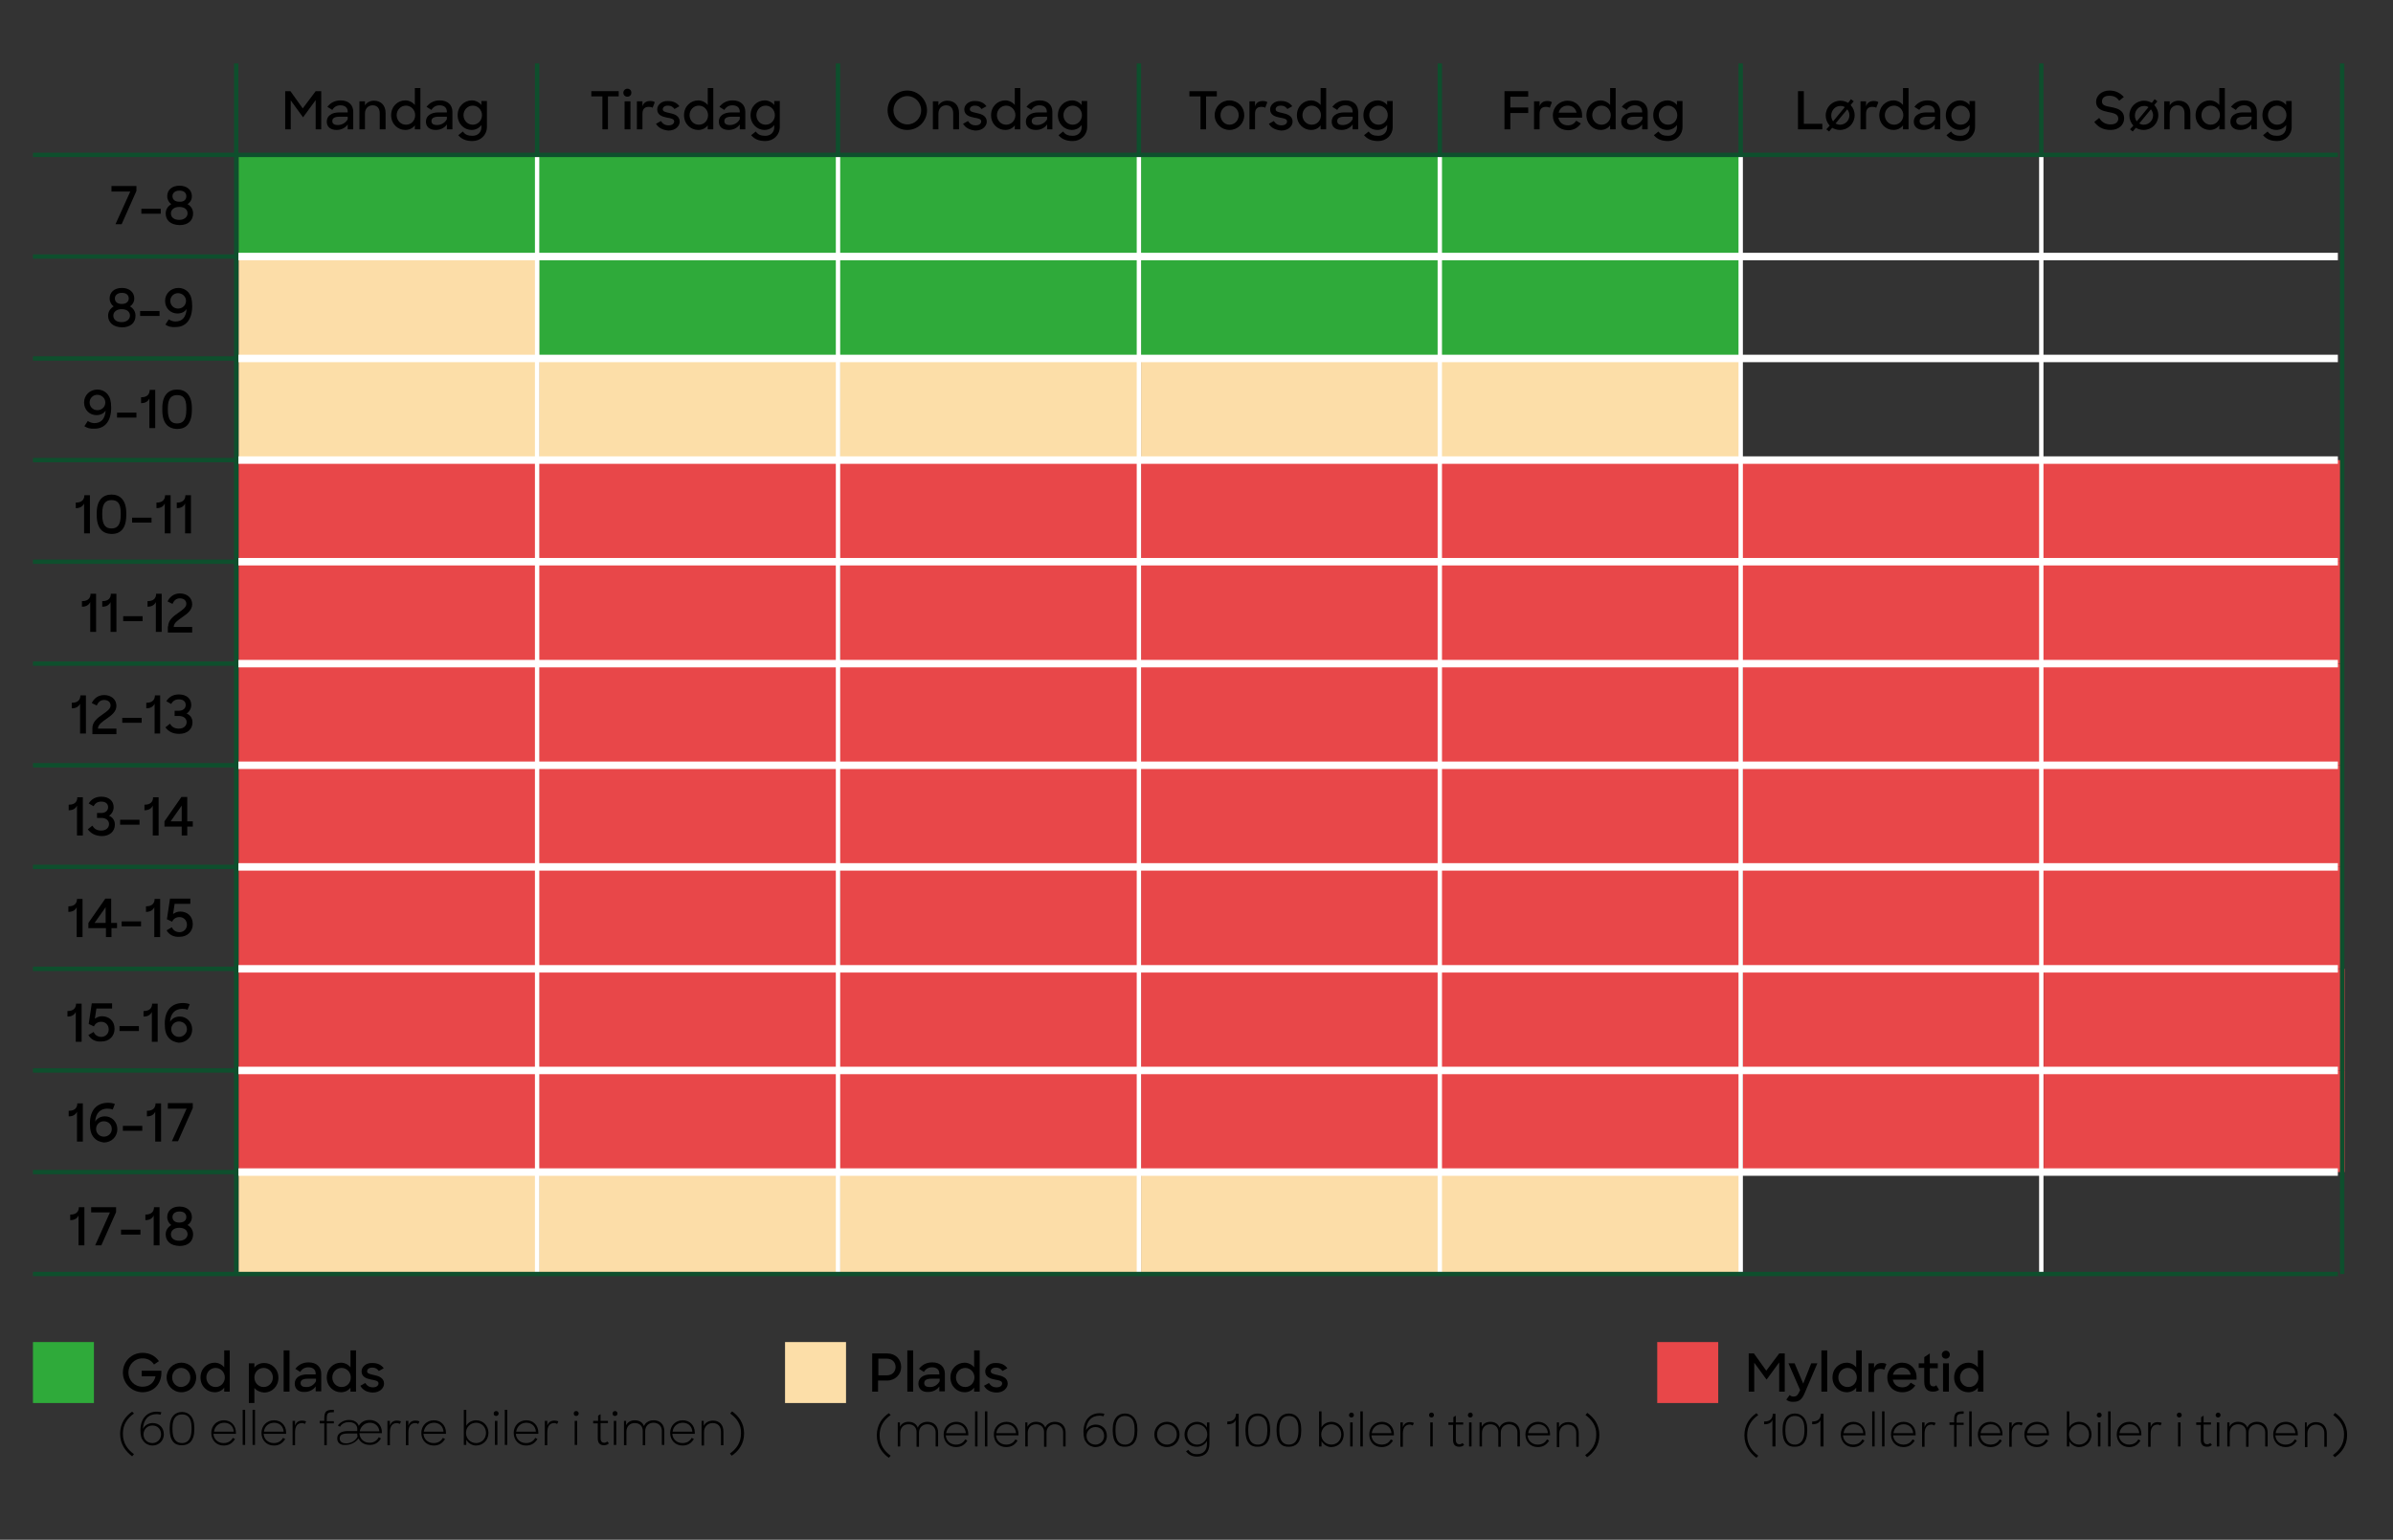 <?xml version="1.0" encoding="utf-8"?>
<!-- Generator: Adobe Illustrator 25.2.3, SVG Export Plug-In . SVG Version: 6.00 Build 0)  -->
<svg version="1.1" xmlns="http://www.w3.org/2000/svg" xmlns:xlink="http://www.w3.org/1999/xlink" x="0px" y="0px"
	 viewBox="0 0 777 500" style="enable-background:new 0 0 777 500;" xml:space="preserve">
<rect x="0" y="0" width="777" height="500" fill="#333333" stroke="none"/>
<style type="text/css">
	.st0{fill:#2FAA3A;}
	.st1{fill:none;}
	.st2{fill:#FCDDA8;}
	.st3{fill:#FCDEA8;}
	.st4{fill:#E84749;}
	.st5{fill:none;stroke:#FFFFFF;stroke-width:1.416;stroke-miterlimit:10;}
	.st6{fill:none;stroke:#0E4F2D;stroke-width:1.416;stroke-miterlimit:10;}
	.st7{fill:none;stroke:#FFFFFF;stroke-width:2.42;stroke-miterlimit:10;}
</style>
<g id="Genbrugsstationer">
	<g id="Risskov_-_Lystrupvej">
		<rect x="77.5" y="50.3" class="st0" width="97.7" height="33"/>
		<rect x="175.1" y="50.3" class="st0" width="97.7" height="33"/>
		<rect x="272.8" y="50.3" class="st0" width="97.7" height="33"/>
		<rect x="370.5" y="50.3" class="st0" width="97.7" height="33"/>
		<rect x="467.2" y="50.3" class="st0" width="97.7" height="33"/>
		<rect x="565.9" y="50.3" class="st1" width="97.7" height="33"/>
		<rect x="663.6" y="50.3" class="st1" width="97.7" height="33"/>
		<rect x="77.5" y="83.3" class="st2" width="97.7" height="33"/>
		<rect x="175.1" y="83.3" class="st0" width="97.7" height="33"/>
		<rect x="272.8" y="83.3" class="st0" width="97.7" height="33"/>
		<rect x="370.5" y="83.3" class="st0" width="97.7" height="33"/>
		<rect x="467.2" y="83.3" class="st0" width="97.7" height="33"/>
		<rect x="565.9" y="83.3" class="st1" width="97.7" height="33"/>
		<rect x="663.6" y="83.3" class="st1" width="97.7" height="33"/>
		<rect x="77.5" y="116.4" class="st3" width="97.7" height="33"/>
		<rect x="175.1" y="116.4" class="st3" width="97.7" height="33"/>
		<rect x="272.8" y="116.4" class="st3" width="97.7" height="33"/>
		<rect x="370.5" y="116.4" class="st2" width="97.7" height="33"/>
		<rect x="467.2" y="116.4" class="st3" width="97.7" height="33"/>
		<rect x="565.9" y="116.4" class="st1" width="97.7" height="33"/>
		<rect x="663.6" y="116.4" class="st1" width="97.7" height="33"/>
		<rect x="77.5" y="149.4" class="st4" width="97.7" height="33"/>
		<rect x="175.1" y="149.4" class="st4" width="97.7" height="33"/>
		<rect x="272.8" y="149.4" class="st4" width="97.7" height="33"/>
		<rect x="370.5" y="149.4" class="st4" width="97.7" height="33"/>
		<rect x="467.2" y="149.4" class="st4" width="97.7" height="33"/>
		<rect x="564.9" y="149.4" class="st4" width="97.7" height="33"/>
		<rect x="662.6" y="149.4" class="st4" width="97.7" height="33"/>
		<rect x="77.5" y="182.4" class="st4" width="97.7" height="33"/>
		<rect x="174.2" y="182.4" class="st4" width="97.7" height="33"/>
		<rect x="272.8" y="182.4" class="st4" width="97.7" height="33"/>
		<rect x="370.5" y="182.4" class="st4" width="97.7" height="33"/>
		<rect x="467.2" y="182.4" class="st4" width="97.7" height="33"/>
		<rect x="564.9" y="182.4" class="st4" width="97.7" height="33"/>
		<rect x="662.6" y="182.4" class="st4" width="97.7" height="33"/>
		<rect x="77.5" y="215.5" class="st4" width="97.7" height="33"/>
		<rect x="175.1" y="215.5" class="st4" width="97.7" height="33"/>
		<rect x="272.8" y="215.5" class="st4" width="97.7" height="33"/>
		<rect x="370.5" y="215.5" class="st4" width="97.7" height="33"/>
		<rect x="467.2" y="215.5" class="st4" width="97.7" height="33"/>
		<rect x="565.9" y="215.5" class="st4" width="97.7" height="33"/>
		<rect x="662.6" y="215.5" class="st4" width="97.7" height="33"/>
		<rect x="77.5" y="248.5" class="st4" width="97.7" height="33"/>
		<rect x="175.1" y="248.5" class="st4" width="97.7" height="33"/>
		<rect x="272.8" y="248.5" class="st4" width="97.7" height="33"/>
		<rect x="370.5" y="248.5" class="st4" width="97.7" height="33"/>
		<rect x="467.2" y="248.5" class="st4" width="97.7" height="33"/>
		<rect x="565.9" y="248.5" class="st4" width="97.7" height="33"/>
		<rect x="662.6" y="248.5" class="st4" width="97.7" height="33"/>
		<rect x="77.5" y="281.5" class="st4" width="97.7" height="33"/>
		<rect x="174.2" y="281.5" class="st4" width="97.7" height="33"/>
		<rect x="272.8" y="281.5" class="st4" width="97.7" height="33"/>
		<rect x="370.5" y="281.5" class="st4" width="97.7" height="33"/>
		<rect x="467.2" y="281.5" class="st4" width="97.7" height="33"/>
		<rect x="565.9" y="281.5" class="st4" width="97.7" height="33"/>
		<rect x="662.6" y="281.5" class="st4" width="97.7" height="33"/>
		<rect x="77.5" y="314.6" class="st4" width="97.7" height="33"/>
		<rect x="175.1" y="314.6" class="st4" width="97.7" height="33"/>
		<rect x="272.8" y="314.6" class="st4" width="97.7" height="33"/>
		<rect x="370.5" y="314.6" class="st4" width="97.7" height="33"/>
		<rect x="467.2" y="314.6" class="st4" width="97.7" height="33"/>
		<rect x="565.9" y="314.6" class="st4" width="97.7" height="33"/>
		<rect x="663.6" y="314.6" class="st4" width="97.7" height="33"/>
		<rect x="77.5" y="347.6" class="st4" width="97.7" height="33"/>
		<rect x="175.1" y="347.6" class="st4" width="97.7" height="33"/>
		<rect x="272.8" y="347.6" class="st4" width="97.7" height="33"/>
		<rect x="370.5" y="347.6" class="st4" width="97.7" height="33"/>
		<rect x="467.2" y="347.6" class="st4" width="97.7" height="33"/>
		<rect x="565.9" y="347.6" class="st4" width="97.7" height="33"/>
		<rect x="663.6" y="347.6" class="st4" width="97.7" height="33"/>
		<rect x="77.5" y="380.6" class="st2" width="97.7" height="33"/>
		<rect x="175.1" y="380.6" class="st2" width="97.7" height="33"/>
		<rect x="272.8" y="380.6" class="st2" width="97.7" height="33"/>
		<rect x="370.5" y="380.6" class="st2" width="97.7" height="33"/>
		<rect x="467.2" y="380.6" class="st2" width="97.7" height="33"/>
		<rect x="565.9" y="380.6" class="st1" width="97.7" height="33"/>
		<rect x="663.6" y="380.6" class="st1" width="97.7" height="33"/>
	</g>
</g>
<g id="Tekst">
	<g>
		<rect x="76.1" y="28.6" class="st1" width="98.3" height="20.9"/>
		<path d="M92.5,29.6h1.8l4,5.6l4.2-5.6h1.8V42h-1.8v-9.5l-4.1,5.6l-4-5.5V42h-1.8V29.6z"/>
		<path d="M106.1,39.5c0-1.9,1.6-3,4.1-3h2.7v-0.2c0-1.2-0.7-2.1-2.4-2.1c-1.2,0-2.1,0.6-2.6,1.5l-1.6-1c0.9-1.2,2.3-2.1,4.3-2.1
			c2.6,0,4.1,1.5,4.1,3.7V42h-1.8v-1.6c-0.7,1.1-2.1,1.8-3.6,1.8C107.2,42.2,106.1,41.1,106.1,39.5z M112.9,38.7v-0.8h-2.6
			c-1.7,0-2.4,0.5-2.4,1.4c0,0.8,0.5,1.3,1.8,1.3C111,40.6,112.3,39.9,112.9,38.7z"/>
		<path d="M116.7,32.9h1.8v1.3c0.6-0.9,1.6-1.5,2.9-1.5c2.3,0,3.8,1.5,3.8,4V42h-1.9v-5.2c0-1.6-0.8-2.6-2.3-2.6
			c-1.4,0-2.5,1-2.5,2.7V42h-1.8V32.9z"/>
		<path d="M127,37.4c0-2.9,2.2-4.8,4.6-4.8c1.2,0,2.4,0.6,3.1,1.5v-5.5h1.8V42h-1.8v-1.3c-0.7,1-1.9,1.5-3.1,1.5
			C129.2,42.2,127,40.3,127,37.4z M134.8,37.4c0-1.7-1.3-3.1-3-3.1c-1.7,0-3,1.4-3,3.1s1.3,3.1,3,3.1
			C133.6,40.5,134.8,39.1,134.8,37.4z"/>
		<path d="M138.3,39.5c0-1.9,1.6-3,4.1-3h2.7v-0.2c0-1.2-0.7-2.1-2.4-2.1c-1.2,0-2.1,0.6-2.6,1.5l-1.6-1c0.9-1.2,2.3-2.1,4.3-2.1
			c2.6,0,4.1,1.5,4.1,3.7V42h-1.8v-1.6c-0.7,1.1-2.1,1.8-3.6,1.8C139.4,42.2,138.3,41.1,138.3,39.5z M145.1,38.7v-0.8h-2.6
			c-1.7,0-2.4,0.5-2.4,1.4c0,0.8,0.5,1.3,1.8,1.3C143.2,40.6,144.5,39.9,145.1,38.7z"/>
		<path d="M148.6,37.4c0-2.9,2.2-4.8,4.6-4.8c1.2,0,2.4,0.6,3.1,1.5v-1.3h1.8v8.4c0,2.7-2.1,4.6-4.7,4.6c-2.2,0-3.6-0.7-4.6-1.9
			l1.5-1.2c0.7,1,1.6,1.4,3.1,1.4c1.8,0,2.9-1.2,2.9-2.8v-0.7c-0.7,1-1.9,1.6-3.2,1.6C150.8,42.2,148.6,40.3,148.6,37.4z
			 M156.5,37.4c0-1.7-1.3-3.1-3-3.1c-1.7,0-3,1.4-3,3.1s1.3,3.1,3,3.1C155.2,40.5,156.5,39.1,156.5,37.4z"/>
	</g>
	<g>
		<rect x="173.7" y="28.6" class="st1" width="98.3" height="20.9"/>
		<path d="M195.6,31.3H192v-1.7h8.9v1.7h-3.5V42h-1.8V31.3z"/>
		<path d="M203.7,28.8c0.8,0,1.3,0.6,1.3,1.3c0,0.7-0.5,1.3-1.3,1.3c-0.8,0-1.3-0.6-1.3-1.3C202.4,29.4,203,28.8,203.7,28.8z
			 M202.8,32.9h1.9V42h-1.9V32.9z"/>
		<path d="M206.8,32.9h1.8v1.6c0.4-1.2,1.3-1.7,2.5-1.7c0.6,0,1.2,0.1,1.5,0.4l-0.7,1.8c-0.3-0.2-0.6-0.3-1.2-0.3
			c-1.3,0-2.1,0.6-2.1,2.3V42h-1.8V32.9z"/>
		<path d="M213,40.2l1.6-0.9c0.6,0.9,1.3,1.4,2.5,1.4c1.2,0,1.8-0.6,1.8-1.3c0-0.8-1.1-1-2.3-1.2c-1.5-0.3-3.2-0.8-3.2-2.7
			c0-1.4,1.4-2.8,3.5-2.7c1.7,0,2.9,0.6,3.7,1.7l-1.6,0.9c-0.5-0.7-1.1-1.1-2.1-1.1c-1.1,0-1.7,0.5-1.7,1.2c0,0.7,0.8,0.9,2.2,1.2
			c1.5,0.3,3.3,0.9,3.3,2.8c0,1.3-1.2,2.9-3.7,2.9C215.1,42.2,213.8,41.5,213,40.2z"/>
		<path d="M222.1,37.4c0-2.9,2.2-4.8,4.6-4.8c1.2,0,2.4,0.6,3.1,1.5v-5.5h1.8V42h-1.8v-1.3c-0.7,1-1.9,1.5-3.1,1.5
			C224.3,42.2,222.1,40.3,222.1,37.4z M229.9,37.4c0-1.7-1.3-3.1-3-3.1c-1.7,0-3,1.4-3,3.1s1.3,3.1,3,3.1
			C228.7,40.5,229.9,39.1,229.9,37.4z"/>
		<path d="M233.4,39.5c0-1.9,1.6-3,4.1-3h2.7v-0.2c0-1.2-0.7-2.1-2.4-2.1c-1.2,0-2.1,0.6-2.6,1.5l-1.6-1c0.9-1.2,2.3-2.1,4.3-2.1
			c2.6,0,4.1,1.5,4.1,3.7V42h-1.8v-1.6c-0.7,1.1-2.1,1.8-3.6,1.8C234.5,42.2,233.4,41.1,233.4,39.5z M240.2,38.7v-0.8h-2.6
			c-1.7,0-2.4,0.5-2.4,1.4c0,0.8,0.5,1.3,1.8,1.3C238.3,40.6,239.6,39.9,240.2,38.7z"/>
		<path d="M243.7,37.4c0-2.9,2.2-4.8,4.6-4.8c1.2,0,2.4,0.6,3.1,1.5v-1.3h1.8v8.4c0,2.7-2.1,4.6-4.7,4.6c-2.2,0-3.6-0.7-4.6-1.9
			l1.5-1.2c0.7,1,1.6,1.4,3.1,1.4c1.8,0,2.9-1.2,2.9-2.8v-0.7c-0.7,1-1.9,1.6-3.2,1.6C245.9,42.2,243.7,40.3,243.7,37.4z
			 M251.6,37.4c0-1.7-1.3-3.1-3-3.1c-1.7,0-3,1.4-3,3.1s1.3,3.1,3,3.1C250.3,40.5,251.6,39.1,251.6,37.4z"/>
	</g>
	<g>
		<rect x="271.6" y="28.6" class="st1" width="98.3" height="20.9"/>
		<path d="M288.2,35.8c0-3.5,2.8-6.4,6.4-6.4c3.5,0,6.4,2.9,6.4,6.4c0,3.5-2.8,6.4-6.4,6.4C291,42.2,288.2,39.4,288.2,35.8z
			 M299.1,35.8c0-2.5-2-4.6-4.5-4.6c-2.5,0-4.5,2.1-4.5,4.6c0,2.5,2,4.6,4.5,4.6C297.1,40.4,299.1,38.4,299.1,35.8z"/>
		<path d="M302.9,32.9h1.8v1.3c0.6-0.9,1.6-1.5,2.9-1.5c2.3,0,3.8,1.5,3.8,4V42h-1.9v-5.2c0-1.6-0.8-2.6-2.3-2.6
			c-1.4,0-2.5,1-2.5,2.7V42h-1.8V32.9z"/>
		<path d="M312.7,40.2l1.6-0.9c0.6,0.9,1.3,1.4,2.5,1.4c1.2,0,1.8-0.6,1.8-1.3c0-0.8-1.1-1-2.3-1.2c-1.5-0.3-3.2-0.8-3.2-2.7
			c0-1.4,1.4-2.8,3.5-2.7c1.7,0,2.9,0.6,3.7,1.7l-1.6,0.9c-0.5-0.7-1.1-1.1-2.1-1.1c-1.1,0-1.7,0.5-1.7,1.2c0,0.7,0.8,0.9,2.2,1.2
			c1.5,0.3,3.3,0.9,3.3,2.8c0,1.3-1.2,2.9-3.7,2.9C314.8,42.2,313.5,41.5,312.7,40.2z"/>
		<path d="M321.8,37.4c0-2.9,2.2-4.8,4.6-4.8c1.2,0,2.4,0.6,3.1,1.5v-5.5h1.8V42h-1.8v-1.3c-0.7,1-1.9,1.5-3.1,1.5
			C324,42.2,321.8,40.3,321.8,37.4z M329.7,37.4c0-1.7-1.3-3.1-3-3.1c-1.7,0-3,1.4-3,3.1s1.3,3.1,3,3.1
			C328.4,40.5,329.7,39.1,329.7,37.4z"/>
		<path d="M333.1,39.5c0-1.9,1.6-3,4.1-3h2.7v-0.2c0-1.2-0.7-2.1-2.4-2.1c-1.2,0-2.1,0.6-2.6,1.5l-1.6-1c0.9-1.2,2.3-2.1,4.3-2.1
			c2.6,0,4.1,1.5,4.1,3.7V42H340v-1.6c-0.7,1.1-2.1,1.8-3.6,1.8C334.2,42.2,333.1,41.1,333.1,39.5z M340,38.7v-0.8h-2.6
			c-1.7,0-2.4,0.5-2.4,1.4c0,0.8,0.5,1.3,1.8,1.3C338,40.6,339.4,39.9,340,38.7z"/>
		<path d="M343.5,37.4c0-2.9,2.2-4.8,4.6-4.8c1.2,0,2.4,0.6,3.1,1.5v-1.3h1.8v8.4c0,2.7-2.1,4.6-4.7,4.6c-2.2,0-3.6-0.7-4.6-1.9
			l1.5-1.2c0.7,1,1.6,1.4,3.1,1.4c1.8,0,2.9-1.2,2.9-2.8v-0.7c-0.7,1-1.9,1.6-3.2,1.6C345.7,42.2,343.5,40.3,343.5,37.4z
			 M351.3,37.4c0-1.7-1.3-3.1-3-3.1c-1.7,0-3,1.4-3,3.1s1.3,3.1,3,3.1C350,40.5,351.3,39.1,351.3,37.4z"/>
	</g>
	<g>
		<rect x="370.2" y="28.6" class="st1" width="98.3" height="20.9"/>
		<path d="M389.7,31.3h-3.5v-1.7h8.9v1.7h-3.5V42h-1.8V31.3z"/>
		<path d="M394.4,37.4c0-2.7,2.1-4.8,4.8-4.8c2.7,0,4.8,2.1,4.8,4.8c0,2.7-2.1,4.8-4.8,4.8C396.6,42.2,394.4,40.1,394.4,37.4z
			 M402.2,37.4c0-1.7-1.3-3.1-3-3.1c-1.7,0-2.9,1.4-2.9,3.1c0,1.7,1.3,3.1,2.9,3.1C400.9,40.5,402.2,39.1,402.2,37.4z"/>
		<path d="M405.7,32.9h1.8v1.6c0.4-1.2,1.3-1.7,2.5-1.7c0.6,0,1.2,0.1,1.5,0.4l-0.7,1.8c-0.3-0.2-0.6-0.3-1.2-0.3
			c-1.3,0-2.1,0.6-2.1,2.3V42h-1.8V32.9z"/>
		<path d="M412,40.2l1.6-0.9c0.6,0.9,1.3,1.4,2.5,1.4c1.2,0,1.8-0.6,1.8-1.3c0-0.8-1.1-1-2.3-1.2c-1.5-0.3-3.2-0.8-3.2-2.7
			c0-1.4,1.4-2.8,3.5-2.7c1.7,0,2.9,0.6,3.7,1.7l-1.6,0.9c-0.5-0.7-1.1-1.1-2.1-1.1c-1.1,0-1.7,0.5-1.7,1.2c0,0.7,0.8,0.9,2.2,1.2
			c1.5,0.3,3.3,0.9,3.3,2.8c0,1.3-1.2,2.9-3.7,2.9C414.1,42.2,412.7,41.5,412,40.2z"/>
		<path d="M421.1,37.4c0-2.9,2.2-4.8,4.6-4.8c1.2,0,2.4,0.6,3.1,1.5v-5.5h1.8V42h-1.8v-1.3c-0.7,1-1.9,1.5-3.1,1.5
			C423.3,42.2,421.1,40.3,421.1,37.4z M428.9,37.4c0-1.7-1.3-3.1-3-3.1c-1.7,0-3,1.4-3,3.1s1.3,3.1,3,3.1
			C427.7,40.5,428.9,39.1,428.9,37.4z"/>
		<path d="M432.4,39.5c0-1.9,1.6-3,4.1-3h2.7v-0.2c0-1.2-0.7-2.1-2.4-2.1c-1.2,0-2.1,0.6-2.6,1.5l-1.6-1c0.9-1.2,2.3-2.1,4.3-2.1
			c2.6,0,4.1,1.5,4.1,3.7V42h-1.8v-1.6c-0.7,1.1-2.1,1.8-3.6,1.8C433.5,42.2,432.4,41.1,432.4,39.5z M439.2,38.7v-0.8h-2.6
			c-1.7,0-2.4,0.5-2.4,1.4c0,0.8,0.5,1.3,1.8,1.3C437.3,40.6,438.6,39.9,439.2,38.7z"/>
		<path d="M442.7,37.4c0-2.9,2.2-4.8,4.6-4.8c1.2,0,2.4,0.6,3.1,1.5v-1.3h1.8v8.4c0,2.7-2.1,4.6-4.7,4.6c-2.2,0-3.6-0.7-4.6-1.9
			l1.5-1.2c0.7,1,1.6,1.4,3.1,1.4c1.8,0,2.9-1.2,2.9-2.8v-0.7c-0.7,1-1.9,1.6-3.2,1.6C444.9,42.2,442.7,40.3,442.7,37.4z
			 M450.6,37.4c0-1.7-1.3-3.1-3-3.1c-1.7,0-3,1.4-3,3.1s1.3,3.1,3,3.1C449.3,40.5,450.6,39.1,450.6,37.4z"/>
	</g>
	<g>
		<rect x="468.2" y="28.6" class="st1" width="98.3" height="20.9"/>
		<path d="M488.5,29.6h7.7v1.8h-5.8v3.5h5.8v1.8h-5.8V42h-1.9V29.6z"/>
		<path d="M498.1,32.9h1.8v1.6c0.4-1.2,1.3-1.7,2.5-1.7c0.6,0,1.2,0.1,1.5,0.4l-0.7,1.8c-0.3-0.2-0.6-0.3-1.2-0.3
			c-1.3,0-2.1,0.6-2.1,2.3V42h-1.8V32.9z"/>
		<path d="M504.2,37.5c0-2.7,2.1-4.8,4.8-4.8s4.7,2,4.7,4.7v0.8H506c0.3,1.5,1.4,2.5,3.1,2.5c1.3,0,2.1-0.6,2.7-1.5l1.5,0.9
			c-0.9,1.3-2.2,2.2-4.2,2.2C506.2,42.2,504.2,40.2,504.2,37.5z M506.1,36.6h5.8c-0.3-1.4-1.3-2.3-2.9-2.3
			C507.5,34.3,506.4,35.2,506.1,36.6z"/>
		<path d="M515.1,37.4c0-2.9,2.2-4.8,4.6-4.8c1.2,0,2.4,0.6,3.1,1.5v-5.5h1.8V42h-1.8v-1.3c-0.7,1-1.9,1.5-3.1,1.5
			C517.4,42.2,515.1,40.3,515.1,37.4z M523,37.4c0-1.7-1.3-3.1-3-3.1c-1.7,0-3,1.4-3,3.1s1.3,3.1,3,3.1
			C521.7,40.5,523,39.1,523,37.4z"/>
		<path d="M526.4,39.5c0-1.9,1.6-3,4.1-3h2.7v-0.2c0-1.2-0.7-2.1-2.4-2.1c-1.2,0-2.1,0.6-2.6,1.5l-1.6-1c0.9-1.2,2.3-2.1,4.3-2.1
			c2.6,0,4.1,1.5,4.1,3.7V42h-1.8v-1.6c-0.7,1.1-2.1,1.8-3.6,1.8C527.6,42.2,526.4,41.1,526.4,39.5z M533.3,38.7v-0.8h-2.6
			c-1.7,0-2.4,0.5-2.4,1.4c0,0.8,0.5,1.3,1.8,1.3C531.4,40.6,532.7,39.9,533.3,38.7z"/>
		<path d="M536.8,37.4c0-2.9,2.2-4.8,4.6-4.8c1.2,0,2.4,0.6,3.1,1.5v-1.3h1.8v8.4c0,2.7-2.1,4.6-4.7,4.6c-2.2,0-3.6-0.7-4.6-1.9
			l1.5-1.2c0.7,1,1.6,1.4,3.1,1.4c1.8,0,2.9-1.2,2.9-2.8v-0.7c-0.7,1-1.9,1.6-3.2,1.6C539,42.2,536.8,40.3,536.8,37.4z M544.6,37.4
			c0-1.7-1.3-3.1-3-3.1c-1.7,0-3,1.4-3,3.1s1.3,3.1,3,3.1C543.4,40.5,544.6,39.1,544.6,37.4z"/>
	</g>
	<g>
		<rect x="563.4" y="28.6" class="st1" width="98.3" height="20.9"/>
		<path d="M583.8,29.6h1.9v10.6h6V42h-7.9V29.6z"/>
		<path d="M594.1,40.8c-0.8-0.9-1.3-2-1.3-3.3c0-2.7,2.1-4.8,4.8-4.8c0.9,0,1.8,0.3,2.5,0.7l0.9-1.2l0.9,0.7l-1,1.2
			c0.8,0.9,1.3,2,1.3,3.3c0,2.7-2.1,4.8-4.8,4.8c-0.9,0-1.8-0.3-2.5-0.7l-1,1.2l-0.9-0.7L594.1,40.8z M595.2,39.4l3.8-4.6
			c-0.4-0.3-0.9-0.4-1.4-0.4c-1.7,0-3,1.4-3,3.1C594.6,38.2,594.8,38.9,595.2,39.4z M600.5,37.4c0-0.7-0.3-1.4-0.7-1.9l-3.8,4.6
			c0.4,0.2,0.9,0.4,1.4,0.4C599.2,40.5,600.5,39.1,600.5,37.4z"/>
		<path d="M604.1,32.9h1.8v1.6c0.4-1.2,1.3-1.7,2.5-1.7c0.6,0,1.2,0.1,1.5,0.4l-0.7,1.8c-0.3-0.2-0.6-0.3-1.2-0.3
			c-1.3,0-2.1,0.6-2.1,2.3V42h-1.8V32.9z"/>
		<path d="M610.2,37.4c0-2.9,2.2-4.8,4.6-4.8c1.2,0,2.4,0.6,3.1,1.5v-5.5h1.8V42h-1.8v-1.3c-0.7,1-1.9,1.5-3.1,1.5
			C612.4,42.2,610.2,40.3,610.2,37.4z M618,37.4c0-1.7-1.3-3.1-3-3.1c-1.7,0-3,1.4-3,3.1s1.3,3.1,3,3.1
			C616.7,40.5,618,39.1,618,37.4z"/>
		<path d="M621.4,39.5c0-1.9,1.6-3,4.1-3h2.7v-0.2c0-1.2-0.7-2.1-2.4-2.1c-1.2,0-2.1,0.6-2.6,1.5l-1.6-1c0.9-1.2,2.3-2.1,4.3-2.1
			c2.6,0,4.1,1.5,4.1,3.7V42h-1.8v-1.6c-0.7,1.1-2.1,1.8-3.6,1.8C622.6,42.2,621.4,41.1,621.4,39.5z M628.3,38.7v-0.8h-2.6
			c-1.7,0-2.4,0.5-2.4,1.4c0,0.8,0.5,1.3,1.8,1.3C626.4,40.6,627.7,39.9,628.3,38.7z"/>
		<path d="M631.8,37.4c0-2.9,2.2-4.8,4.6-4.8c1.2,0,2.4,0.6,3.1,1.5v-1.3h1.8v8.4c0,2.7-2.1,4.6-4.7,4.6c-2.2,0-3.6-0.7-4.6-1.9
			l1.5-1.2c0.7,1,1.6,1.4,3.1,1.4c1.8,0,2.9-1.2,2.9-2.8v-0.7c-0.7,1-1.9,1.6-3.2,1.6C634,42.2,631.8,40.3,631.8,37.4z M639.6,37.4
			c0-1.7-1.3-3.1-3-3.1c-1.7,0-3,1.4-3,3.1s1.3,3.1,3,3.1C638.4,40.5,639.6,39.1,639.6,37.4z"/>
	</g>
	<g>
		<rect x="663.3" y="28.6" class="st1" width="98.3" height="20.9"/>
		<path d="M680,39.6l1.6-1.3c0.9,1.5,2.2,2.1,3.7,2.1c1.7,0,2.5-0.8,2.5-1.9c0-1.5-1.6-1.8-3.2-2.1c-1.9-0.4-4-0.9-4-3.4
			c0-1.9,1.8-3.6,4.3-3.6c2.1,0,3.5,0.8,4.7,2.1l-1.5,1.2c-0.7-1-1.6-1.6-3.2-1.6c-1.7,0-2.4,0.8-2.4,1.9c0,1.3,1.5,1.5,3.1,1.8
			c2,0.4,4.1,1,4.1,3.7c0,1.9-1.6,3.7-4.4,3.7C682.8,42.2,681.2,41.2,680,39.6z"/>
		<path d="M692.7,40.8c-0.8-0.9-1.3-2-1.3-3.3c0-2.7,2.1-4.8,4.8-4.8c0.9,0,1.8,0.3,2.5,0.7l0.9-1.2l0.9,0.7l-1,1.2
			c0.8,0.9,1.3,2,1.3,3.3c0,2.7-2.1,4.8-4.8,4.8c-0.9,0-1.8-0.3-2.5-0.7l-1,1.2l-0.9-0.7L692.7,40.8z M693.8,39.4l3.8-4.6
			c-0.4-0.3-0.9-0.4-1.4-0.4c-1.7,0-3,1.4-3,3.1C693.2,38.2,693.4,38.9,693.8,39.4z M699.1,37.4c0-0.7-0.3-1.4-0.7-1.9l-3.8,4.6
			c0.4,0.2,0.9,0.4,1.4,0.4C697.8,40.5,699.1,39.1,699.1,37.4z"/>
		<path d="M702.7,32.9h1.8v1.3c0.6-0.9,1.6-1.5,2.9-1.5c2.3,0,3.8,1.5,3.8,4V42h-1.9v-5.2c0-1.6-0.8-2.6-2.3-2.6
			c-1.4,0-2.5,1-2.5,2.7V42h-1.8V32.9z"/>
		<path d="M712.9,37.4c0-2.9,2.2-4.8,4.6-4.8c1.2,0,2.4,0.6,3.1,1.5v-5.5h1.8V42h-1.8v-1.3c-0.7,1-1.9,1.5-3.1,1.5
			C715.1,42.2,712.9,40.3,712.9,37.4z M720.8,37.4c0-1.7-1.3-3.1-3-3.1c-1.7,0-3,1.4-3,3.1s1.3,3.1,3,3.1
			C719.5,40.5,720.8,39.1,720.8,37.4z"/>
		<path d="M724.2,39.5c0-1.9,1.6-3,4.1-3h2.7v-0.2c0-1.2-0.7-2.1-2.4-2.1c-1.2,0-2.1,0.6-2.6,1.5l-1.6-1c0.9-1.2,2.3-2.1,4.3-2.1
			c2.6,0,4.1,1.5,4.1,3.7V42h-1.8v-1.6c-0.7,1.1-2.1,1.8-3.6,1.8C725.3,42.2,724.2,41.1,724.2,39.5z M731.1,38.7v-0.8h-2.6
			c-1.7,0-2.4,0.5-2.4,1.4c0,0.8,0.5,1.3,1.8,1.3C729.2,40.6,730.5,39.9,731.1,38.7z"/>
		<path d="M734.6,37.4c0-2.9,2.2-4.8,4.6-4.8c1.2,0,2.4,0.6,3.1,1.5v-1.3h1.8v8.4c0,2.7-2.1,4.6-4.7,4.6c-2.2,0-3.6-0.7-4.6-1.9
			l1.5-1.2c0.7,1,1.6,1.4,3.1,1.4c1.8,0,2.9-1.2,2.9-2.8v-0.7c-0.7,1-1.9,1.6-3.2,1.6C736.8,42.2,734.6,40.3,734.6,37.4z
			 M742.4,37.4c0-1.7-1.3-3.1-3-3.1c-1.7,0-3,1.4-3,3.1s1.3,3.1,3,3.1C741.1,40.5,742.4,39.1,742.4,37.4z"/>
	</g>
	<g>
		<rect x="14.2" y="59.4" class="st1" width="49.1" height="20.9"/>
		<path d="M42.3,62.2h-6.1v-1.8h8.1v1.6l-4.8,10.8h-2L42.3,62.2z"/>
		<path d="M45.9,67.8h6.3v1.6h-6.3V67.8z"/>
		<path d="M53.8,69.3c0-1.3,0.7-2.3,1.8-3c-0.8-0.6-1.3-1.5-1.3-2.6c0-2,1.5-3.4,4-3.4c2.4,0,4,1.4,4,3.4c0,1.1-0.5,2-1.4,2.6
			c1.1,0.6,1.8,1.7,1.8,3c0,2.3-1.6,3.8-4.4,3.8C55.3,73,53.8,71.5,53.8,69.3z M60.9,69.3c0-1.2-0.9-2.1-2.7-2.1s-2.7,1-2.7,2.1
			c0,1.2,0.9,2.1,2.7,2.1C59.9,71.4,60.9,70.4,60.9,69.3z M60.5,63.7c0-1-0.7-1.8-2.2-1.8c-1.5,0-2.3,0.8-2.3,1.8
			c0,1,0.7,1.8,2.2,1.8C59.8,65.6,60.5,64.8,60.5,63.7z"/>
	</g>
	<g>
		<rect x="14.2" y="92.6" class="st1" width="49.1" height="20.9"/>
		<path d="M35.1,102.5c0-1.3,0.7-2.3,1.8-3c-0.8-0.6-1.3-1.5-1.3-2.6c0-2,1.5-3.4,4-3.4c2.4,0,4,1.4,4,3.4c0,1.1-0.5,2-1.4,2.6
			c1.1,0.6,1.8,1.7,1.8,3c0,2.3-1.6,3.8-4.4,3.8C36.7,106.2,35.1,104.7,35.1,102.5z M42.2,102.5c0-1.2-0.9-2.1-2.7-2.1
			s-2.7,1-2.7,2.1c0,1.2,0.9,2.1,2.7,2.1C41.2,104.6,42.2,103.6,42.2,102.5z M41.8,96.9c0-1-0.7-1.8-2.2-1.8c-1.5,0-2.3,0.8-2.3,1.8
			c0,1,0.7,1.8,2.2,1.8C41.1,98.7,41.8,97.9,41.8,96.9z"/>
		<path d="M45.5,101h6.3v1.6h-6.3V101z"/>
		<path d="M53.7,105.4l1.1-1.7c0.6,0.4,1.4,0.7,2.1,0.7c2.3,0,3.5-1.4,3.7-4.1c-0.6,1-1.7,1.5-3,1.5c-2.2,0-4-1.7-4-4.1
			c0-2.4,1.9-4.2,4.3-4.2c1.4,0,2.6,0.6,3.4,1.6c0.7,0.9,1.1,2.1,1.1,4.3c0,4.3-2,6.8-5.4,6.8C55.5,106.3,54.5,106,53.7,105.4z
			 M60.4,97.7c0-1.4-1.2-2.5-2.6-2.5c-1.4,0-2.5,1.1-2.5,2.5c0,1.4,1.1,2.5,2.5,2.5C59.3,100.2,60.4,99.1,60.4,97.7z"/>
	</g>
	<g>
		<rect x="14.2" y="125.6" class="st1" width="49.1" height="20.9"/>
		<path d="M27.4,138.4l1.1-1.7c0.6,0.4,1.4,0.7,2.1,0.7c2.3,0,3.5-1.4,3.7-4.1c-0.6,1-1.7,1.5-3,1.5c-2.2,0-4-1.7-4-4.1
			c0-2.4,1.9-4.2,4.3-4.2c1.4,0,2.6,0.6,3.4,1.6c0.7,0.9,1.1,2.1,1.1,4.3c0,4.3-2,6.8-5.4,6.8C29.3,139.3,28.3,139,27.4,138.4z
			 M34.2,130.7c0-1.4-1.2-2.5-2.6-2.5c-1.4,0-2.5,1.1-2.5,2.5c0,1.4,1.1,2.5,2.5,2.5C33.1,133.2,34.2,132.1,34.2,130.7z"/>
		<path d="M38,134h6.3v1.6H38V134z"/>
		<path d="M48.5,139.1v-9.7c-0.4,0.9-1.3,1.5-2.5,1.5h-0.2V129h0.1c1.9,0,2.7-1,2.7-2.4h1.8v12.4H48.5z"/>
		<path d="M52.7,133.1v-0.6c0-4.3,2.1-6,4.8-6c2.8,0,4.8,1.8,4.8,6v0.6c0,4.6-2,6.2-4.8,6.2C54.7,139.2,52.7,137.6,52.7,133.1z
			 M60.5,133.1v-0.6c0-3.4-1.2-4.2-3-4.2c-1.8,0-3,1-3,4.2v0.6c0,3.4,1.2,4.4,3,4.4S60.5,136.5,60.5,133.1z"/>
	</g>
	<g>
		<rect x="14.2" y="159.7" class="st1" width="49.1" height="20.9"/>
		<path d="M27.3,173.2v-9.7c-0.4,0.9-1.3,1.5-2.5,1.5h-0.2v-1.8h0.1c1.9,0,2.7-1,2.7-2.4h1.8v12.4H27.3z"/>
		<path d="M31.4,167.2v-0.6c0-4.3,2.1-6,4.8-6c2.8,0,4.8,1.8,4.8,6v0.6c0,4.6-2,6.2-4.8,6.2C33.4,173.3,31.4,171.7,31.4,167.2z
			 M39.2,167.2v-0.6c0-3.4-1.2-4.2-3-4.2c-1.8,0-3,1-3,4.2v0.6c0,3.4,1.2,4.4,3,4.4S39.2,170.6,39.2,167.2z"/>
		<path d="M42.9,168.1h6.3v1.6h-6.3V168.1z"/>
		<path d="M53.5,173.2v-9.7c-0.4,0.9-1.3,1.5-2.5,1.5h-0.2v-1.8h0.1c1.9,0,2.7-1,2.7-2.4h1.8v12.4H53.5z"/>
		<path d="M60.1,173.2v-9.7c-0.4,0.9-1.3,1.5-2.5,1.5h-0.2v-1.8h0.1c1.9,0,2.7-1,2.7-2.4h1.8v12.4H60.1z"/>
	</g>
	<g>
		<rect x="14.2" y="191.7" class="st1" width="49.1" height="20.9"/>
		<path d="M29.3,205.2v-9.7c-0.4,0.9-1.3,1.5-2.5,1.5h-0.2v-1.8h0.1c1.9,0,2.7-1,2.7-2.4h1.8v12.4H29.3z"/>
		<path d="M35.9,205.2v-9.7c-0.4,0.9-1.3,1.5-2.5,1.5h-0.2v-1.8h0.1c1.9,0,2.7-1,2.7-2.4h1.8v12.4H35.9z"/>
		<path d="M40,200.1h6.3v1.6H40V200.1z"/>
		<path d="M50.6,205.2v-9.7c-0.4,0.9-1.3,1.5-2.5,1.5h-0.2v-1.8h0.1c1.9,0,2.7-1,2.7-2.4h1.8v12.4H50.6z"/>
		<path d="M54.6,203.4c0-2,1.7-3.3,3.3-4.4c1.4-1,2.6-1.8,2.6-2.9c0-1.1-0.8-1.8-2.1-1.8c-1.2,0-1.9,0.7-2.4,1.8l-1.6-0.8
			c0.7-1.5,2.1-2.6,4-2.6c2.4,0,4,1.5,4,3.5c0,1.9-1.6,3.1-3.2,4.2c-1.4,1-2.8,1.9-2.8,3.2h6v1.8h-7.9V203.4z"/>
	</g>
	<g>
		<rect x="14.2" y="224.7" class="st1" width="49.1" height="20.9"/>
		<path d="M26,238.2v-9.7c-0.4,0.9-1.3,1.5-2.5,1.5h-0.2v-1.8h0.1c1.9,0,2.7-1,2.7-2.4h1.8v12.4H26z"/>
		<path d="M30,236.4c0-2,1.7-3.3,3.3-4.4c1.4-1,2.6-1.8,2.6-2.9c0-1.1-0.8-1.8-2.1-1.8c-1.2,0-1.9,0.7-2.4,1.8l-1.6-0.8
			c0.7-1.5,2.1-2.6,4-2.6c2.4,0,4,1.5,4,3.5c0,1.9-1.6,3.1-3.2,4.2c-1.4,1-2.8,1.9-2.8,3.2h6v1.8H30V236.4z"/>
		<path d="M39.7,233.1h6.3v1.6h-6.3V233.1z"/>
		<path d="M50.2,238.2v-9.7c-0.4,0.9-1.3,1.5-2.5,1.5h-0.2v-1.8h0.1c1.9,0,2.7-1,2.7-2.4H52v12.4H50.2z"/>
		<path d="M53.7,236.2l1.5-1.2c0.7,1.2,1.6,1.6,2.9,1.6c1.5,0,2.5-0.9,2.5-2.1c0-1.2-1-2-2.5-2h-1.4v-1.7H58c1.5,0,2.3-0.8,2.3-1.9
			c0-1-0.7-1.8-2.2-1.8c-1.2,0-2,0.5-2.5,1.5l-1.6-0.9c0.9-1.4,2.2-2.2,4.1-2.2c2.5,0,4,1.4,4,3.4c0,1.2-0.6,2.2-1.5,2.8
			c1.2,0.5,1.9,1.5,1.9,2.9c0,2.1-1.6,3.7-4.3,3.7C56.1,238.3,54.8,237.6,53.7,236.2z"/>
	</g>
	<g>
		<rect x="39" y="438.4" class="st1" width="137.7" height="20.9"/>
		<path d="M39.9,445.7c0-3.5,2.7-6.4,6.4-6.4c2.3,0,4.1,1,5.3,2.7l-1.6,1.1c-0.8-1.3-2.1-2-3.7-2c-2.7,0-4.6,2.1-4.6,4.6
			c0,2.5,1.9,4.6,4.6,4.6c2.3,0,3.8-1.4,4.2-3.4h-4.5v-1.8h6.4v0.7c0,3.4-2.3,6.3-6.2,6.3C42.6,452,39.9,449.1,39.9,445.7z"/>
		<path d="M54.1,447.3c0-2.7,2.1-4.8,4.8-4.8c2.7,0,4.8,2.1,4.8,4.8c0,2.7-2.1,4.8-4.8,4.8C56.2,452.1,54.1,449.9,54.1,447.3z
			 M61.8,447.3c0-1.7-1.3-3.1-3-3.1c-1.7,0-2.9,1.4-2.9,3.1c0,1.7,1.3,3.1,2.9,3.1C60.5,450.3,61.8,449,61.8,447.3z"/>
		<path d="M65.1,447.3c0-2.9,2.2-4.8,4.6-4.8c1.2,0,2.4,0.6,3.1,1.5v-5.5h1.8v13.4h-1.8v-1.3c-0.7,1-1.9,1.5-3.1,1.5
			C67.3,452.1,65.1,450.2,65.1,447.3z M73,447.3c0-1.7-1.3-3.1-3-3.1c-1.7,0-3,1.4-3,3.1c0,1.7,1.3,3.1,3,3.1
			C71.7,450.4,73,449,73,447.3z"/>
		<path d="M82.6,450.7v4.9h-1.8v-12.9h1.8v1.4c0.7-1,1.9-1.5,3.2-1.5c2.4,0,4.6,1.9,4.6,4.8c0,2.9-2.2,4.8-4.6,4.8
			C84.5,452.1,83.3,451.6,82.6,450.7z M88.6,447.3c0-1.7-1.3-3.1-3-3.1c-1.7,0-3,1.4-3,3.1c0,1.7,1.3,3.1,3,3.1
			C87.3,450.4,88.6,449,88.6,447.3z"/>
		<path d="M92.1,438.5H94v13.4h-1.9V438.5z"/>
		<path d="M95.7,449.3c0-1.9,1.6-3,4.1-3h2.7v-0.2c0-1.2-0.7-2.1-2.4-2.1c-1.2,0-2.1,0.6-2.6,1.5l-1.6-1c0.9-1.2,2.3-2.1,4.3-2.1
			c2.6,0,4.1,1.5,4.1,3.7v5.7h-1.8v-1.6c-0.7,1.1-2.1,1.8-3.6,1.8C96.8,452.1,95.7,450.9,95.7,449.3z M102.6,448.5v-0.8H100
			c-1.7,0-2.4,0.5-2.4,1.4c0,0.8,0.5,1.3,1.8,1.3C100.7,450.5,102,449.7,102.6,448.5z"/>
		<path d="M106.1,447.3c0-2.9,2.2-4.8,4.6-4.8c1.2,0,2.4,0.6,3.1,1.5v-5.5h1.8v13.4h-1.8v-1.3c-0.7,1-1.9,1.5-3.1,1.5
			C108.3,452.1,106.1,450.2,106.1,447.3z M113.9,447.3c0-1.7-1.3-3.1-3-3.1c-1.7,0-3,1.4-3,3.1c0,1.7,1.3,3.1,3,3.1
			C112.7,450.4,113.9,449,113.9,447.3z"/>
		<path d="M117,450l1.6-0.9c0.6,0.9,1.3,1.4,2.5,1.4c1.2,0,1.8-0.6,1.8-1.3c0-0.8-1.1-1-2.3-1.2c-1.5-0.3-3.2-0.8-3.2-2.7
			c0-1.4,1.4-2.8,3.5-2.7c1.7,0,2.9,0.6,3.7,1.7l-1.6,0.9c-0.5-0.7-1.1-1.1-2.1-1.1c-1.1,0-1.7,0.5-1.7,1.2c0,0.7,0.8,0.9,2.2,1.2
			c1.5,0.3,3.3,0.9,3.3,2.8c0,1.3-1.2,2.9-3.7,2.9C119.1,452.1,117.8,451.4,117,450z"/>
	</g>
	<g>
		<rect x="38" y="457.8" class="st1" width="228.1" height="15"/>
		<path d="M39,465.6c0-3.4,1.7-5.7,3.9-7.2l0.6,0.6c-2.1,1.5-3.6,3.5-3.6,6.6c0,3,1.5,5.1,3.6,6.6l-0.6,0.7
			C40.8,471.3,39,469,39,465.6z"/>
		<path d="M46.6,468c-0.7-0.8-1-1.8-1-3.6c0-3.7,2.1-6,5.3-6c0.6,0,1.1,0.1,1.5,0.2l-0.3,0.8c-0.3-0.1-0.8-0.2-1.2-0.2
			c-2.7,0-4.3,1.7-4.5,4.8c0.6-1.2,1.8-1.9,3.2-1.9c2.1,0,3.6,1.5,3.6,3.7c0,1.9-1.5,3.6-3.7,3.6C48.4,469.4,47.3,468.9,46.6,468z
			 M52.3,465.8c0-1.7-1.1-2.9-2.8-2.9c-1.6,0-2.9,1.2-2.9,2.9c0,1.6,1.2,2.8,2.9,2.8C51.1,468.6,52.3,467.3,52.3,465.8z"/>
		<path d="M55.1,464.1v-0.5c0-3.7,1.9-5.1,4-5.1c2.1,0,4,1.5,4,5.1v0.5c0,3.9-1.8,5.2-4,5.2C56.8,469.4,55.1,468,55.1,464.1z
			 M62.2,464.1v-0.5c0-3.5-1.5-4.3-3.1-4.3c-1.6,0-3.1,0.9-3.1,4.3v0.5c0,3.5,1.4,4.5,3.1,4.5C60.7,468.6,62.2,467.6,62.2,464.1z"/>
		<path d="M68.6,465.3c0-2.3,1.7-4.1,4.1-4.1c2.3,0,3.9,1.7,3.9,4v0.4h-7.3c0.1,1.7,1.4,3,3.3,3c1.4,0,2.4-0.6,3-1.7l0.7,0.4
			c-0.9,1.4-2,2.1-3.7,2.1C70.2,469.4,68.6,467.6,68.6,465.3z M69.5,464.9h6.4c-0.1-1.7-1.3-2.9-3.1-2.9S69.7,463.2,69.5,464.9z"/>
		<path d="M78.8,457.8h0.8v11.4h-0.8V457.8z"/>
		<path d="M82,457.8h0.8v11.4H82V457.8z"/>
		<path d="M84.9,465.3c0-2.3,1.7-4.1,4.1-4.1c2.3,0,3.9,1.7,3.9,4v0.4h-7.3c0.1,1.7,1.4,3,3.3,3c1.4,0,2.4-0.6,3-1.7l0.7,0.4
			c-0.9,1.4-2,2.1-3.7,2.1C86.5,469.4,84.9,467.6,84.9,465.3z M85.7,464.9h6.4c-0.1-1.7-1.3-2.9-3.1-2.9S85.9,463.2,85.7,464.9z"/>
		<path d="M95,461.4h0.8v1.6c0.3-1.1,1.1-1.7,2.3-1.7c0.5,0,1,0.1,1.3,0.3l-0.4,0.8c-0.2-0.1-0.5-0.3-0.9-0.3c-1.5,0-2.3,1-2.3,3
			v4.2H95V461.4z"/>
		<path d="M103.8,461.4h1.5v-0.8c0-2.2,0.6-2.8,2.8-2.8h0.3v0.8h-0.3c-1.7,0-2,0.3-2,2.1v0.8h2.3v0.7h-2.3v7.1h-0.8v-7.1h-1.5V461.4
			z"/>
		<path d="M109.5,467.1c0-1.6,1.3-2.4,3.5-2.4h3v-0.7c0-1.2-0.9-2.2-2.7-2.2c-1.4,0-2.4,0.6-2.9,1.5l-0.7-0.4c0.7-1,2-1.8,3.6-1.8
			c1.8,0,2.8,0.8,3.2,1.9c0.7-1.2,1.9-1.9,3.5-1.9c2.3,0,4,1.6,4,4v0.3h-7.3c0.1,1.8,1.4,3.1,3.3,3.1c1.4,0,2.4-0.7,3-1.8l0.7,0.4
			c-0.8,1.3-1.9,2.1-3.6,2.1c-1.8,0-3-0.8-3.7-2.1c-0.8,1.2-2.5,2.1-4.1,2.1C110.3,469.4,109.5,468.3,109.5,467.1z M116.1,466.5
			c-0.1-0.3-0.1-0.7-0.1-1h-3c-1.8,0-2.7,0.4-2.7,1.6c0,0.9,0.6,1.6,2.1,1.6C113.7,468.7,115.3,468.1,116.1,466.5z M116.8,464.8h6.4
			c-0.2-1.7-1.4-2.8-3.1-2.8C118.4,462,117.1,463.2,116.8,464.8z"/>
		<path d="M125.8,461.4h0.8v1.6c0.3-1.1,1.1-1.7,2.3-1.7c0.5,0,1,0.1,1.3,0.3l-0.4,0.8c-0.2-0.1-0.5-0.3-0.9-0.3c-1.5,0-2.3,1-2.3,3
			v4.2h-0.8V461.4z"/>
		<path d="M131.8,461.4h0.8v1.6c0.3-1.1,1.1-1.7,2.3-1.7c0.5,0,1,0.1,1.3,0.3l-0.4,0.8c-0.2-0.1-0.5-0.3-0.9-0.3c-1.5,0-2.3,1-2.3,3
			v4.2h-0.8V461.4z"/>
		<path d="M136.8,465.3c0-2.3,1.7-4.1,4.1-4.1c2.3,0,3.9,1.7,3.9,4v0.4h-7.3c0.1,1.7,1.4,3,3.3,3c1.4,0,2.4-0.6,3-1.7l0.7,0.4
			c-0.9,1.4-2,2.1-3.7,2.1C138.4,469.4,136.8,467.6,136.8,465.3z M137.6,464.9h6.4c-0.1-1.7-1.3-2.9-3.1-2.9
			S137.9,463.2,137.6,464.9z"/>
		<path d="M151.4,467.5v1.7h-0.8v-11.4h0.8v5.2c0.6-1.2,2-1.8,3.2-1.8c2.3,0,4,1.8,4,4.1c0,2.3-1.7,4.1-4.1,4.1
			C153.4,469.4,152,468.7,151.4,467.5z M157.8,465.3c0-1.9-1.4-3.3-3.2-3.3c-1.9,0-3.3,1.5-3.3,3.3c0,1.8,1.4,3.3,3.3,3.3
			C156.4,468.6,157.8,467.2,157.8,465.3z"/>
		<path d="M161.1,458.2c0.4,0,0.8,0.3,0.8,0.8c0,0.4-0.3,0.8-0.8,0.8s-0.8-0.3-0.8-0.8C160.3,458.5,160.7,458.2,161.1,458.2z
			 M160.7,461.4h0.8v7.8h-0.8V461.4z"/>
		<path d="M163.9,457.8h0.8v11.4h-0.8V457.8z"/>
		<path d="M166.8,465.3c0-2.3,1.7-4.1,4.1-4.1c2.3,0,3.9,1.7,3.9,4v0.4h-7.3c0.1,1.7,1.4,3,3.3,3c1.4,0,2.4-0.6,3-1.7l0.7,0.4
			c-0.9,1.4-2,2.1-3.7,2.1C168.4,469.4,166.8,467.6,166.8,465.3z M167.6,464.9h6.4c-0.1-1.7-1.3-2.9-3.1-2.9
			S167.9,463.2,167.6,464.9z"/>
		<path d="M176.9,461.4h0.8v1.6c0.3-1.1,1.1-1.7,2.3-1.7c0.5,0,1,0.1,1.3,0.3l-0.4,0.8c-0.2-0.1-0.5-0.3-0.9-0.3c-1.5,0-2.3,1-2.3,3
			v4.2h-0.8V461.4z"/>
		<path d="M187.1,458.2c0.4,0,0.8,0.3,0.8,0.8c0,0.4-0.3,0.8-0.8,0.8s-0.8-0.3-0.8-0.8C186.3,458.5,186.6,458.2,187.1,458.2z
			 M186.6,461.4h0.8v7.8h-0.8V461.4z"/>
		<path d="M192.7,461.4h1.5v-1.7l0.8-0.5v2.2h2.4v0.7H195v4.9c0,1.1,0.5,1.5,1.2,1.5c0.4,0,0.7-0.2,1-0.4l0.5,0.6
			c-0.4,0.4-0.9,0.6-1.6,0.6c-1.3,0-2-0.7-2-2.2v-4.9h-1.5V461.4z"/>
		<path d="M199.7,458.2c0.4,0,0.8,0.3,0.8,0.8c0,0.4-0.3,0.8-0.8,0.8s-0.8-0.3-0.8-0.8C198.9,458.5,199.3,458.2,199.7,458.2z
			 M199.3,461.4h0.8v7.8h-0.8V461.4z"/>
		<path d="M202.5,461.4h0.8v1.4c0.5-1,1.5-1.6,2.8-1.6c1.6,0,2.6,0.8,3,1.9c0.4-1.1,1.6-1.9,3.1-1.9c2.2,0,3.5,1.4,3.5,3.5v4.5h-0.8
			v-4.6c0-1.5-1.1-2.6-2.7-2.6c-1.5,0-2.7,1-2.7,2.7v4.6h-0.8v-4.7c0-1.5-1-2.5-2.6-2.5c-1.6,0-2.7,1.1-2.7,2.8v4.4h-0.8V461.4z"/>
		<path d="M217.6,465.3c0-2.3,1.7-4.1,4.1-4.1c2.3,0,3.9,1.7,3.9,4v0.4h-7.3c0.1,1.7,1.4,3,3.3,3c1.4,0,2.4-0.6,3-1.7l0.7,0.4
			c-0.9,1.4-2,2.1-3.7,2.1C219.2,469.4,217.6,467.6,217.6,465.3z M218.4,464.9h6.4c-0.1-1.7-1.3-2.9-3.1-2.9
			S218.6,463.2,218.4,464.9z"/>
		<path d="M227.7,461.4h0.8v1.6c0.5-1,1.6-1.7,3-1.7c2.1,0,3.4,1.4,3.4,3.6v4.4h-0.8v-4.4c0-1.7-1-2.8-2.7-2.8
			c-1.6,0-2.8,1.2-2.8,2.9v4.4h-0.8V461.4z"/>
		<path d="M237.1,459l0.6-0.7c2.2,1.6,3.9,3.8,3.9,7.2s-1.8,5.7-4,7.2l-0.6-0.7c2.1-1.5,3.6-3.5,3.6-6.6
			C240.7,462.6,239.2,460.5,237.1,459z"/>
	</g>
	<g>
		<rect x="283.7" y="458.3" class="st1" width="238.4" height="15"/>
		<path d="M284.7,466.1c0-3.4,1.7-5.7,3.9-7.2l0.6,0.6c-2.1,1.5-3.6,3.5-3.6,6.6c0,3,1.5,5.1,3.6,6.6l-0.6,0.7
			C286.4,471.8,284.7,469.5,284.7,466.1z"/>
		<path d="M291.4,461.9h0.8v1.4c0.5-1,1.5-1.6,2.8-1.6c1.6,0,2.6,0.8,3,1.9c0.4-1.1,1.6-1.9,3.1-1.9c2.2,0,3.5,1.4,3.5,3.5v4.5h-0.8
			v-4.6c0-1.5-1.1-2.6-2.7-2.6c-1.5,0-2.7,1-2.7,2.7v4.6h-0.8V465c0-1.5-1-2.5-2.6-2.5c-1.6,0-2.7,1.1-2.7,2.8v4.4h-0.8V461.9z"/>
		<path d="M306.4,465.8c0-2.3,1.7-4.1,4.1-4.1c2.3,0,3.9,1.7,3.9,4v0.4h-7.3c0.1,1.7,1.4,3,3.3,3c1.4,0,2.4-0.6,3-1.7l0.7,0.4
			c-0.9,1.4-2,2.1-3.7,2.1C308,469.9,306.4,468.1,306.4,465.8z M307.2,465.4h6.4c-0.1-1.7-1.3-2.9-3.1-2.9S307.5,463.7,307.2,465.4z
			"/>
		<path d="M316.6,458.3h0.8v11.4h-0.8V458.3z"/>
		<path d="M319.8,458.3h0.8v11.4h-0.8V458.3z"/>
		<path d="M322.7,465.8c0-2.3,1.7-4.1,4.1-4.1c2.3,0,3.9,1.7,3.9,4v0.4h-7.3c0.1,1.7,1.4,3,3.3,3c1.4,0,2.4-0.6,3-1.7l0.7,0.4
			c-0.9,1.4-2,2.1-3.7,2.1C324.2,469.9,322.7,468.1,322.7,465.8z M323.5,465.4h6.4c-0.1-1.7-1.3-2.9-3.1-2.9
			S323.7,463.7,323.5,465.4z"/>
		<path d="M332.8,461.9h0.8v1.4c0.5-1,1.5-1.6,2.8-1.6c1.6,0,2.6,0.8,3,1.9c0.4-1.1,1.6-1.9,3.1-1.9c2.2,0,3.5,1.4,3.5,3.5v4.5h-0.8
			v-4.6c0-1.5-1.1-2.6-2.7-2.6c-1.5,0-2.7,1-2.7,2.7v4.6h-0.8V465c0-1.5-1-2.5-2.6-2.5c-1.6,0-2.7,1.1-2.7,2.8v4.4h-0.8V461.9z"/>
		<path d="M352.8,468.5c-0.7-0.8-1-1.8-1-3.6c0-3.7,2.1-6,5.3-6c0.6,0,1.1,0.1,1.5,0.2l-0.3,0.8c-0.3-0.1-0.8-0.2-1.2-0.2
			c-2.7,0-4.3,1.7-4.5,4.8c0.6-1.2,1.8-1.9,3.2-1.9c2.1,0,3.6,1.5,3.6,3.7c0,1.9-1.5,3.6-3.7,3.6
			C354.6,469.9,353.5,469.4,352.8,468.5z M358.5,466.3c0-1.7-1.1-2.9-2.8-2.9c-1.6,0-2.9,1.2-2.9,2.9c0,1.6,1.2,2.8,2.9,2.8
			C357.3,469.1,358.5,467.8,358.5,466.3z"/>
		<path d="M361.3,464.6v-0.5c0-3.7,1.9-5.1,4-5.1c2.1,0,4,1.5,4,5.1v0.5c0,3.9-1.8,5.2-4,5.2C363,469.9,361.3,468.5,361.3,464.6z
			 M368.4,464.6v-0.5c0-3.5-1.5-4.3-3.1-4.3c-1.6,0-3.1,0.9-3.1,4.3v0.5c0,3.5,1.4,4.5,3.1,4.5C366.9,469.1,368.4,468.1,368.4,464.6
			z"/>
		<path d="M374.8,465.8c0-2.3,1.8-4.1,4.1-4.1s4.1,1.8,4.1,4.1c0,2.3-1.7,4.1-4.1,4.1C376.5,469.9,374.8,468.1,374.8,465.8z
			 M382.1,465.8c0-1.9-1.4-3.3-3.2-3.3s-3.2,1.4-3.2,3.3c0,1.9,1.4,3.3,3.2,3.3C380.7,469.1,382.1,467.7,382.1,465.8z"/>
		<path d="M384.6,465.8c0-2.3,1.8-4.1,4.1-4.1c1.2,0,2.6,0.7,3.2,1.9v-1.7h0.8v7c0,2.6-1.5,4.1-4,4.1c-1.8,0-2.8-0.7-3.6-1.7
			l0.7-0.5c0.7,0.9,1.4,1.4,2.9,1.4c2,0,3.2-1.2,3.2-3.3v-1c-0.6,1.2-2,1.9-3.2,1.9C386.3,469.9,384.6,468.1,384.6,465.8z
			 M392,465.8c0-1.8-1.4-3.3-3.3-3.3c-1.8,0-3.2,1.4-3.2,3.3c0,1.9,1.4,3.3,3.2,3.3C390.5,469.1,392,467.6,392,465.8z"/>
		<path d="M401.2,469.7v-8.6c-0.3,0.9-1.2,1.4-2.6,1.4h-0.1v-0.9h0.1c1.8,0,2.7-0.9,2.7-2.5h0.9v10.6H401.2z"/>
		<path d="M404.4,464.6v-0.5c0-3.7,1.9-5.1,4-5.1c2.1,0,4,1.5,4,5.1v0.5c0,3.9-1.8,5.2-4,5.2C406.1,469.9,404.4,468.5,404.4,464.6z
			 M411.5,464.6v-0.5c0-3.5-1.5-4.3-3.1-4.3c-1.6,0-3.1,0.9-3.1,4.3v0.5c0,3.5,1.4,4.5,3.1,4.5C410,469.1,411.5,468.1,411.5,464.6z"
			/>
		<path d="M414.5,464.6v-0.5c0-3.7,1.9-5.1,4-5.1c2.1,0,4,1.5,4,5.1v0.5c0,3.9-1.8,5.2-4,5.2C416.2,469.9,414.5,468.5,414.5,464.6z
			 M421.6,464.6v-0.5c0-3.5-1.5-4.3-3.1-4.3c-1.6,0-3.1,0.9-3.1,4.3v0.5c0,3.5,1.4,4.5,3.1,4.5C420.1,469.1,421.6,468.1,421.6,464.6
			z"/>
		<path d="M429.1,468v1.7h-0.8v-11.4h0.8v5.2c0.6-1.2,2-1.8,3.2-1.8c2.3,0,4,1.8,4,4.1c0,2.3-1.7,4.1-4.1,4.1
			C431.1,469.9,429.8,469.2,429.1,468z M435.5,465.8c0-1.9-1.4-3.3-3.2-3.3c-1.9,0-3.3,1.5-3.3,3.3c0,1.8,1.4,3.3,3.3,3.3
			C434.1,469.1,435.5,467.7,435.5,465.8z"/>
		<path d="M438.8,458.7c0.4,0,0.8,0.3,0.8,0.8c0,0.4-0.3,0.8-0.8,0.8c-0.4,0-0.8-0.3-0.8-0.8C438.1,459,438.4,458.7,438.8,458.7z
			 M438.4,461.9h0.8v7.8h-0.8V461.9z"/>
		<path d="M441.7,458.3h0.8v11.4h-0.8V458.3z"/>
		<path d="M444.6,465.8c0-2.3,1.7-4.1,4.1-4.1c2.3,0,3.9,1.7,3.9,4v0.4h-7.3c0.1,1.7,1.4,3,3.3,3c1.4,0,2.4-0.6,3-1.7l0.7,0.4
			c-0.9,1.4-2,2.1-3.7,2.1C446.1,469.9,444.6,468.1,444.6,465.8z M445.4,465.4h6.4c-0.1-1.7-1.3-2.9-3.1-2.9
			S445.6,463.7,445.4,465.4z"/>
		<path d="M454.7,461.9h0.8v1.6c0.3-1.1,1.1-1.7,2.3-1.7c0.5,0,1,0.1,1.3,0.3l-0.4,0.8c-0.2-0.1-0.5-0.3-0.9-0.3c-1.5,0-2.3,1-2.3,3
			v4.2h-0.8V461.9z"/>
		<path d="M464.8,458.7c0.4,0,0.8,0.3,0.8,0.8c0,0.4-0.3,0.8-0.8,0.8c-0.4,0-0.8-0.3-0.8-0.8C464,459,464.4,458.7,464.8,458.7z
			 M464.4,461.9h0.8v7.8h-0.8V461.9z"/>
		<path d="M470.4,461.9h1.5v-1.7l0.8-0.5v2.2h2.4v0.7h-2.4v4.9c0,1.1,0.5,1.5,1.2,1.5c0.4,0,0.7-0.2,1-0.4l0.5,0.6
			c-0.4,0.4-0.9,0.6-1.6,0.6c-1.3,0-2-0.7-2-2.2v-4.9h-1.5V461.9z"/>
		<path d="M477.4,458.7c0.4,0,0.8,0.3,0.8,0.8c0,0.4-0.3,0.8-0.8,0.8c-0.4,0-0.8-0.3-0.8-0.8C476.7,459,477,458.7,477.4,458.7z
			 M477,461.9h0.8v7.8H477V461.9z"/>
		<path d="M480.3,461.9h0.8v1.4c0.5-1,1.5-1.6,2.8-1.6c1.6,0,2.6,0.8,3,1.9c0.4-1.1,1.6-1.9,3.1-1.9c2.2,0,3.5,1.4,3.5,3.5v4.5h-0.8
			v-4.6c0-1.5-1.1-2.6-2.7-2.6c-1.5,0-2.7,1-2.7,2.7v4.6h-0.8V465c0-1.5-1-2.5-2.6-2.5c-1.6,0-2.7,1.1-2.7,2.8v4.4h-0.8V461.9z"/>
		<path d="M495.3,465.8c0-2.3,1.7-4.1,4.1-4.1c2.3,0,3.9,1.7,3.9,4v0.4h-7.3c0.1,1.7,1.4,3,3.3,3c1.4,0,2.4-0.6,3-1.7l0.7,0.4
			c-0.9,1.4-2,2.1-3.7,2.1C496.9,469.9,495.3,468.1,495.3,465.8z M496.2,465.4h6.4c-0.1-1.7-1.3-2.9-3.1-2.9
			S496.4,463.7,496.2,465.4z"/>
		<path d="M505.4,461.9h0.8v1.6c0.5-1,1.6-1.7,3-1.7c2.1,0,3.4,1.4,3.4,3.6v4.4h-0.8v-4.4c0-1.7-1-2.8-2.7-2.8
			c-1.6,0-2.8,1.2-2.8,2.9v4.4h-0.8V461.9z"/>
		<path d="M514.8,459.5l0.6-0.7c2.2,1.6,3.9,3.8,3.9,7.2s-1.8,5.7-4,7.2l-0.6-0.7c2.1-1.5,3.6-3.5,3.6-6.6
			C518.4,463.1,516.9,461,514.8,459.5z"/>
	</g>
	<g>
		<rect x="565.4" y="458.3" class="st1" width="200.1" height="15"/>
		<path d="M566.4,466.1c0-3.4,1.7-5.7,3.9-7.2l0.6,0.6c-2.1,1.5-3.6,3.5-3.6,6.6c0,3,1.5,5.1,3.6,6.6l-0.6,0.7
			C568.2,471.8,566.4,469.5,566.4,466.1z"/>
		<path d="M575.5,469.7v-8.6c-0.3,0.9-1.2,1.4-2.6,1.4h-0.1v-0.9h0.1c1.8,0,2.7-0.9,2.7-2.5h0.9v10.6H575.5z"/>
		<path d="M578.8,464.6v-0.5c0-3.7,1.9-5.1,4-5.1c2.1,0,4,1.5,4,5.1v0.5c0,3.9-1.8,5.2-4,5.2C580.5,469.9,578.8,468.5,578.8,464.6z
			 M585.9,464.6v-0.5c0-3.5-1.5-4.3-3.1-4.3c-1.6,0-3.1,0.9-3.1,4.3v0.5c0,3.5,1.4,4.5,3.1,4.5C584.3,469.1,585.9,468.1,585.9,464.6
			z"/>
		<path d="M591.1,469.7v-8.6c-0.3,0.9-1.2,1.4-2.6,1.4h-0.1v-0.9h0.1c1.8,0,2.7-0.9,2.7-2.5h0.9v10.6H591.1z"/>
		<path d="M597.7,465.8c0-2.3,1.7-4.1,4.1-4.1c2.3,0,3.9,1.7,3.9,4v0.4h-7.3c0.1,1.7,1.4,3,3.3,3c1.4,0,2.4-0.6,3-1.7l0.7,0.4
			c-0.9,1.4-2,2.1-3.7,2.1C599.3,469.9,597.7,468.1,597.7,465.8z M598.6,465.4h6.4c-0.1-1.7-1.3-2.9-3.1-2.9
			S598.8,463.7,598.6,465.4z"/>
		<path d="M607.9,458.3h0.8v11.4h-0.8V458.3z"/>
		<path d="M611.1,458.3h0.8v11.4h-0.8V458.3z"/>
		<path d="M614,465.8c0-2.3,1.7-4.1,4.1-4.1c2.3,0,3.9,1.7,3.9,4v0.4h-7.3c0.1,1.7,1.5,3,3.3,3c1.4,0,2.4-0.6,3-1.7l0.7,0.4
			c-0.9,1.4-2,2.1-3.7,2.1C615.6,469.9,614,468.1,614,465.8z M614.8,465.4h6.4c-0.1-1.7-1.3-2.9-3.1-2.9S615,463.7,614.8,465.4z"/>
		<path d="M624.1,461.9h0.8v1.6c0.3-1.1,1.1-1.7,2.3-1.7c0.5,0,1,0.1,1.3,0.3l-0.4,0.8c-0.2-0.1-0.5-0.3-0.9-0.3c-1.5,0-2.3,1-2.3,3
			v4.2h-0.8V461.9z"/>
		<path d="M633,461.9h1.5v-0.8c0-2.2,0.6-2.8,2.8-2.8h0.3v0.8h-0.3c-1.7,0-2,0.3-2,2.1v0.8h2.3v0.7h-2.3v7.1h-0.8v-7.1H633V461.9z
			 M639.4,458.3h0.8v11.4h-0.8V458.3z"/>
		<path d="M642.2,465.8c0-2.3,1.7-4.1,4.1-4.1c2.3,0,3.9,1.7,3.9,4v0.4H643c0.1,1.7,1.4,3,3.3,3c1.4,0,2.4-0.6,3-1.7l0.7,0.4
			c-0.9,1.4-2,2.1-3.7,2.1C643.8,469.9,642.2,468.1,642.2,465.8z M643.1,465.4h6.4c-0.1-1.7-1.3-2.9-3.1-2.9
			S643.3,463.7,643.1,465.4z"/>
		<path d="M652.4,461.9h0.8v1.6c0.3-1.1,1.1-1.7,2.3-1.7c0.5,0,1,0.1,1.3,0.3l-0.4,0.8c-0.2-0.1-0.5-0.3-0.9-0.3c-1.5,0-2.3,1-2.3,3
			v4.2h-0.8V461.9z"/>
		<path d="M657.3,465.8c0-2.3,1.7-4.1,4.1-4.1c2.3,0,3.9,1.7,3.9,4v0.4h-7.3c0.1,1.7,1.5,3,3.3,3c1.4,0,2.4-0.6,3-1.7l0.7,0.4
			c-0.9,1.4-2,2.1-3.7,2.1C658.9,469.9,657.3,468.1,657.3,465.8z M658.2,465.4h6.4c-0.1-1.7-1.3-2.9-3.1-2.9
			S658.4,463.7,658.2,465.4z"/>
		<path d="M671.9,468v1.7h-0.8v-11.4h0.8v5.2c0.6-1.2,2-1.8,3.2-1.8c2.3,0,4,1.8,4,4.1c0,2.3-1.7,4.1-4.1,4.1
			C673.9,469.9,672.6,469.2,671.9,468z M678.3,465.8c0-1.9-1.4-3.3-3.2-3.3c-1.9,0-3.3,1.5-3.3,3.3c0,1.8,1.4,3.3,3.3,3.3
			C676.9,469.1,678.3,467.7,678.3,465.8z"/>
		<path d="M681.6,458.7c0.4,0,0.8,0.3,0.8,0.8c0,0.4-0.3,0.8-0.8,0.8c-0.4,0-0.8-0.3-0.8-0.8C680.9,459,681.2,458.7,681.6,458.7z
			 M681.2,461.9h0.8v7.8h-0.8V461.9z"/>
		<path d="M684.5,458.3h0.8v11.4h-0.8V458.3z"/>
		<path d="M687.3,465.8c0-2.3,1.7-4.1,4.1-4.1c2.3,0,3.9,1.7,3.9,4v0.4h-7.3c0.1,1.7,1.5,3,3.3,3c1.4,0,2.4-0.6,3-1.7l0.7,0.4
			c-0.9,1.4-2,2.1-3.7,2.1C688.9,469.9,687.3,468.1,687.3,465.8z M688.2,465.4h6.4c-0.1-1.7-1.3-2.9-3.1-2.9
			S688.4,463.7,688.2,465.4z"/>
		<path d="M697.5,461.9h0.8v1.6c0.3-1.1,1.1-1.7,2.3-1.7c0.5,0,1,0.1,1.3,0.3l-0.4,0.8c-0.2-0.1-0.5-0.3-0.9-0.3c-1.5,0-2.3,1-2.3,3
			v4.2h-0.8V461.9z"/>
		<path d="M707.6,458.7c0.4,0,0.8,0.3,0.8,0.8c0,0.4-0.3,0.8-0.8,0.8c-0.4,0-0.8-0.3-0.8-0.8C706.8,459,707.2,458.7,707.6,458.7z
			 M707.2,461.9h0.8v7.8h-0.8V461.9z"/>
		<path d="M713.2,461.9h1.5v-1.7l0.8-0.5v2.2h2.4v0.7h-2.4v4.9c0,1.1,0.5,1.5,1.2,1.5c0.4,0,0.7-0.2,1-0.4l0.5,0.6
			c-0.4,0.4-0.9,0.6-1.6,0.6c-1.3,0-2-0.7-2-2.2v-4.9h-1.5V461.9z"/>
		<path d="M720.2,458.7c0.4,0,0.8,0.3,0.8,0.8c0,0.4-0.3,0.8-0.8,0.8c-0.4,0-0.8-0.3-0.8-0.8C719.5,459,719.8,458.7,720.2,458.7z
			 M719.8,461.9h0.8v7.8h-0.8V461.9z"/>
		<path d="M723.1,461.9h0.8v1.4c0.5-1,1.5-1.6,2.8-1.6c1.6,0,2.6,0.8,3,1.9c0.4-1.1,1.6-1.9,3.1-1.9c2.2,0,3.5,1.4,3.5,3.5v4.5h-0.8
			v-4.6c0-1.5-1.1-2.6-2.7-2.6c-1.5,0-2.7,1-2.7,2.7v4.6h-0.8V465c0-1.5-1-2.5-2.6-2.5c-1.6,0-2.7,1.1-2.7,2.8v4.4h-0.8V461.9z"/>
		<path d="M738.1,465.8c0-2.3,1.7-4.1,4.1-4.1c2.3,0,3.9,1.7,3.9,4v0.4h-7.3c0.1,1.7,1.4,3,3.3,3c1.4,0,2.4-0.6,3-1.7l0.7,0.4
			c-0.9,1.4-2,2.1-3.7,2.1C739.7,469.9,738.1,468.1,738.1,465.8z M738.9,465.4h6.4c-0.1-1.7-1.3-2.9-3.1-2.9
			S739.1,463.7,738.9,465.4z"/>
		<path d="M748.2,461.9h0.8v1.6c0.5-1,1.6-1.7,3-1.7c2.1,0,3.5,1.4,3.5,3.6v4.4h-0.8v-4.4c0-1.7-1-2.8-2.7-2.8
			c-1.6,0-2.8,1.2-2.8,2.9v4.4h-0.8V461.9z"/>
		<path d="M757.6,459.5l0.6-0.7c2.2,1.6,3.9,3.8,3.9,7.2s-1.8,5.7-4,7.2l-0.6-0.7c2.1-1.5,3.6-3.5,3.6-6.6
			C761.2,463.1,759.7,461,757.6,459.5z"/>
	</g>
	<g>
		<rect x="282.1" y="438.4" class="st1" width="137.7" height="20.9"/>
		<path d="M283.3,439.5h4.8c2.7,0,4.5,1.9,4.5,4.4c0,2.4-1.9,4.4-4.6,4.4h-2.9v3.6h-1.9V439.5z M285.2,441.2v5.4h2.8
			c1.7,0,2.8-1.2,2.8-2.7c0-1.5-1.1-2.7-2.8-2.7H285.2z"/>
		<path d="M294.6,438.5h1.9v13.4h-1.9V438.5z"/>
		<path d="M298.2,449.3c0-1.9,1.6-3,4.1-3h2.7v-0.2c0-1.2-0.7-2.1-2.4-2.1c-1.2,0-2.1,0.6-2.6,1.5l-1.6-1c0.9-1.2,2.3-2.1,4.3-2.1
			c2.6,0,4.1,1.5,4.1,3.7v5.7h-1.8v-1.6c-0.7,1.1-2.1,1.8-3.6,1.8C299.3,452.1,298.2,450.9,298.2,449.3z M305.1,448.5v-0.8h-2.6
			c-1.7,0-2.4,0.5-2.4,1.4c0,0.8,0.5,1.3,1.8,1.3C303.2,450.5,304.5,449.7,305.1,448.5z"/>
		<path d="M308.6,447.3c0-2.9,2.2-4.8,4.6-4.8c1.2,0,2.4,0.6,3.1,1.5v-5.5h1.8v13.4h-1.8v-1.3c-0.7,1-1.9,1.5-3.1,1.5
			C310.8,452.1,308.6,450.2,308.6,447.3z M316.4,447.3c0-1.7-1.3-3.1-3-3.1c-1.7,0-3,1.4-3,3.1c0,1.7,1.3,3.1,3,3.1
			C315.1,450.4,316.4,449,316.4,447.3z"/>
		<path d="M319.5,450l1.6-0.9c0.6,0.9,1.3,1.4,2.5,1.4c1.2,0,1.8-0.6,1.8-1.3c0-0.8-1.1-1-2.3-1.2c-1.5-0.3-3.2-0.8-3.2-2.7
			c0-1.4,1.4-2.8,3.5-2.7c1.7,0,2.9,0.6,3.7,1.7l-1.6,0.9c-0.5-0.7-1.1-1.1-2.1-1.1c-1.1,0-1.7,0.5-1.7,1.2c0,0.7,0.8,0.9,2.2,1.2
			c1.5,0.3,3.3,0.9,3.3,2.8c0,1.3-1.2,2.9-3.7,2.9C321.6,452.1,320.3,451.4,319.5,450z"/>
	</g>
	<g>
		<rect x="566.4" y="438.4" class="st1" width="137.7" height="20.9"/>
		<path d="M567.7,439.5h1.8l4,5.6l4.2-5.6h1.8v12.4h-1.8v-9.5l-4.1,5.6l-4-5.5v9.4h-1.8V439.5z"/>
		<path d="M580,454.5l1.1-1.5c0.3,0.3,0.7,0.5,1.2,0.5c1,0,1.4-0.4,2-1.7l0.2-0.4l-3.8-8.7h2l2.8,6.6l2.6-6.6h2l-4.1,9.6
			c-0.9,2.2-1.9,2.9-3.6,2.9C581.4,455.3,580.6,455,580,454.5z"/>
		<path d="M591.4,438.5h1.9v13.4h-1.9V438.5z"/>
		<path d="M595,447.3c0-2.9,2.2-4.8,4.6-4.8c1.2,0,2.4,0.6,3.1,1.5v-5.5h1.8v13.4h-1.8v-1.3c-0.7,1-1.9,1.5-3.1,1.5
			C597.3,452.1,595,450.2,595,447.3z M602.9,447.3c0-1.7-1.3-3.1-3-3.1c-1.7,0-3,1.4-3,3.1c0,1.7,1.3,3.1,3,3.1
			C601.6,450.4,602.9,449,602.9,447.3z"/>
		<path d="M606.7,442.7h1.8v1.6c0.4-1.2,1.3-1.7,2.5-1.7c0.6,0,1.2,0.1,1.5,0.4l-0.7,1.8c-0.3-0.2-0.6-0.3-1.2-0.3
			c-1.3,0-2.1,0.6-2.1,2.3v5.2h-1.8V442.7z"/>
		<path d="M612.8,447.3c0-2.7,2.1-4.8,4.8-4.8s4.7,2,4.7,4.7v0.8h-7.7c0.3,1.5,1.4,2.5,3.1,2.5c1.3,0,2.1-0.6,2.7-1.5l1.5,0.9
			c-0.9,1.3-2.2,2.2-4.2,2.2C614.7,452.1,612.8,450,612.8,447.3z M614.6,446.4h5.8c-0.3-1.4-1.3-2.3-2.9-2.3
			C616.1,444.1,615,445.1,614.6,446.4z"/>
		<path d="M623,442.7h1.8v-2l1.8-1.2v3.2h2.6v1.6h-2.6v4.5c0,1,0.5,1.4,1.2,1.4c0.4,0,0.6-0.1,0.9-0.4l0.9,1.5
			c-0.5,0.4-1.2,0.6-1.9,0.6c-1.8,0-2.9-0.9-2.9-3.2v-4.5H623V442.7z"/>
		<path d="M631.8,438.6c0.8,0,1.3,0.6,1.3,1.3s-0.5,1.3-1.3,1.3s-1.3-0.6-1.3-1.3S631.1,438.6,631.8,438.6z M630.9,442.7h1.9v9.2
			h-1.9V442.7z"/>
		<path d="M634.5,447.3c0-2.9,2.2-4.8,4.6-4.8c1.2,0,2.4,0.6,3.1,1.5v-5.5h1.8v13.4h-1.8v-1.3c-0.7,1-1.9,1.5-3.1,1.5
			C636.7,452.1,634.5,450.2,634.5,447.3z M642.4,447.3c0-1.7-1.3-3.1-3-3.1c-1.7,0-3,1.4-3,3.1c0,1.7,1.3,3.1,3,3.1
			C641.1,450.4,642.4,449,642.4,447.3z"/>
	</g>
	<g>
		<rect x="14.2" y="257.8" class="st1" width="49.1" height="20.9"/>
		<path d="M25,271.3v-9.7c-0.4,0.9-1.3,1.5-2.5,1.5h-0.2v-1.8h0.1c1.9,0,2.7-1,2.7-2.4h1.8v12.4H25z"/>
		<path d="M28.5,269.3l1.5-1.2c0.7,1.2,1.6,1.6,2.9,1.6c1.5,0,2.5-0.9,2.5-2.1c0-1.2-1-2-2.5-2h-1.4V264h1.3c1.5,0,2.3-0.8,2.3-1.9
			c0-1-0.7-1.8-2.2-1.8c-1.2,0-2,0.5-2.5,1.5l-1.6-0.9c0.9-1.4,2.2-2.2,4.1-2.2c2.5,0,4,1.4,4,3.4c0,1.2-0.6,2.2-1.5,2.8
			c1.2,0.5,1.9,1.5,1.9,2.9c0,2.1-1.6,3.7-4.3,3.7C30.9,271.4,29.6,270.7,28.5,269.3z"/>
		<path d="M39,266.2h6.3v1.6H39V266.2z"/>
		<path d="M49.6,271.3v-9.7c-0.4,0.9-1.3,1.5-2.5,1.5h-0.2v-1.8h0.1c1.9,0,2.7-1,2.7-2.4h1.8v12.4H49.6z"/>
		<path d="M59,268.4h-5.6v-1.7l5.5-7.9h1.9v7.9h1.8v1.7h-1.8v2.9H59V268.4z M59,266.7v-5.1l-3.6,5.1H59z"/>
	</g>
	<g>
		<rect x="14.2" y="290.8" class="st1" width="49.1" height="20.9"/>
		<path d="M24.9,304.3v-9.7c-0.4,0.9-1.3,1.5-2.5,1.5h-0.2v-1.8h0.1c1.9,0,2.7-1,2.7-2.4h1.8v12.4H24.9z"/>
		<path d="M34.3,301.4h-5.6v-1.7l5.5-7.9h1.9v7.9H38v1.7h-1.8v2.9h-1.8V301.4z M34.3,299.7v-5.1l-3.6,5.1H34.3z"/>
		<path d="M39.5,299.2h6.3v1.6h-6.3V299.2z"/>
		<path d="M50.1,304.3v-9.7c-0.4,0.9-1.3,1.5-2.5,1.5h-0.2v-1.8h0.1c1.9,0,2.7-1,2.7-2.4h1.8v12.4H50.1z"/>
		<path d="M54.1,302.1l1.7-1c0.4,0.9,1.2,1.6,2.5,1.6c1.3,0,2.4-1,2.4-2.4c0-1.5-1.1-2.5-2.4-2.5c-1.2,0-2,0.6-2.4,1.5l-1.7-0.8
			l1-6.7h6.6v1.7h-5.1l-0.5,3.3c0.6-0.4,1.3-0.8,2.3-0.8c2.2,0,4.1,1.4,4.1,4.1c0,2.4-1.8,4.1-4.2,4.1
			C56.3,304.4,54.8,303.4,54.1,302.1z"/>
	</g>
	<g>
		<rect x="14.2" y="324.8" class="st1" width="49.1" height="20.9"/>
		<path d="M24.6,338.3v-9.7c-0.4,0.9-1.3,1.5-2.5,1.5h-0.2v-1.8H22c1.9,0,2.7-1,2.7-2.4h1.8v12.4H24.6z"/>
		<path d="M28.7,336.1l1.7-1c0.4,0.9,1.2,1.6,2.5,1.6c1.3,0,2.4-1,2.4-2.4c0-1.5-1.1-2.5-2.4-2.5c-1.2,0-2,0.6-2.4,1.5l-1.7-0.8
			l1-6.7h6.6v1.7h-5.1l-0.5,3.3c0.6-0.4,1.3-0.8,2.3-0.8c2.2,0,4.1,1.4,4.1,4.1c0,2.4-1.8,4.1-4.2,4.1
			C30.9,338.4,29.4,337.4,28.7,336.1z"/>
		<path d="M38.8,333.2h6.3v1.6h-6.3V333.2z"/>
		<path d="M49.3,338.3v-9.7c-0.4,0.9-1.3,1.5-2.5,1.5h-0.2v-1.8h0.1c1.9,0,2.7-1,2.7-2.4h1.8v12.4H49.3z"/>
		<path d="M54.7,336.9c-0.8-1-1.2-2.2-1.2-4.5c0-4.4,2.3-6.7,5.9-6.7c0.9,0,1.8,0.2,2.2,0.4l-0.7,1.8c-0.4-0.2-1.1-0.3-1.7-0.3
			c-2.3,0-3.8,1.4-4,4.2c0.7-1.1,1.8-1.7,3.2-1.7c2.2,0,4,1.8,4,4.2c0,2.4-1.9,4.3-4.4,4.3C56.8,338.4,55.6,338,54.7,336.9z
			 M60.7,334.2c0-1.4-1.1-2.5-2.6-2.5c-1.4,0-2.5,1.1-2.5,2.5c0,1.4,1.1,2.5,2.5,2.5C59.5,336.7,60.7,335.6,60.7,334.2z"/>
	</g>
	<g>
		<rect x="14.2" y="357.2" class="st1" width="49.1" height="20.9"/>
		<path d="M25,370.7V361c-0.4,0.9-1.3,1.5-2.5,1.5h-0.2v-1.8h0.1c1.9,0,2.7-1,2.7-2.4h1.8v12.4H25z"/>
		<path d="M30.4,369.3c-0.8-1-1.2-2.2-1.2-4.5c0-4.4,2.3-6.7,5.9-6.7c0.9,0,1.8,0.2,2.2,0.4l-0.7,1.8c-0.4-0.2-1.1-0.3-1.7-0.3
			c-2.3,0-3.8,1.4-4,4.2c0.7-1.1,1.8-1.7,3.2-1.7c2.2,0,4,1.8,4,4.2c0,2.4-1.9,4.3-4.4,4.3C32.4,370.8,31.3,370.4,30.4,369.3z
			 M36.3,366.6c0-1.4-1.1-2.5-2.6-2.5c-1.4,0-2.5,1.1-2.5,2.5c0,1.4,1.1,2.5,2.5,2.5C35.2,369.1,36.3,368,36.3,366.6z"/>
		<path d="M39.9,365.6h6.3v1.6h-6.3V365.6z"/>
		<path d="M50.4,370.7V361c-0.4,0.9-1.3,1.5-2.5,1.5h-0.2v-1.8h0.1c1.9,0,2.7-1,2.7-2.4h1.8v12.4H50.4z"/>
		<path d="M60.6,360h-6.1v-1.8h8.1v1.6l-4.8,10.8h-2L60.6,360z"/>
	</g>
	<g>
		<rect x="14.2" y="390.9" class="st1" width="49.1" height="20.9"/>
		<path d="M25.5,404.4v-9.7c-0.4,0.9-1.3,1.5-2.5,1.5h-0.2v-1.8h0.1c1.9,0,2.7-1,2.7-2.4h1.8v12.4H25.5z"/>
		<path d="M35.7,393.7h-6.1V392h8.1v1.6l-4.8,10.8h-2L35.7,393.7z"/>
		<path d="M39.3,399.3h6.3v1.6h-6.3V399.3z"/>
		<path d="M49.9,404.4v-9.7c-0.4,0.9-1.3,1.5-2.5,1.5h-0.2v-1.8h0.1c1.9,0,2.7-1,2.7-2.4h1.8v12.4H49.9z"/>
		<path d="M53.8,400.8c0-1.3,0.7-2.3,1.8-3c-0.8-0.6-1.3-1.5-1.3-2.6c0-2,1.5-3.4,4-3.4c2.4,0,4,1.4,4,3.4c0,1.1-0.5,2-1.4,2.6
			c1.1,0.6,1.8,1.7,1.8,3c0,2.3-1.6,3.8-4.4,3.8C55.3,404.5,53.8,403,53.8,400.8z M60.9,400.8c0-1.2-0.9-2.1-2.7-2.1s-2.7,1-2.7,2.1
			c0,1.2,0.9,2.1,2.7,2.1C59.9,402.9,60.9,401.9,60.9,400.8z M60.5,395.2c0-1-0.7-1.8-2.2-1.8c-1.5,0-2.3,0.8-2.3,1.8
			c0,1,0.7,1.8,2.2,1.8C59.8,397,60.5,396.2,60.5,395.2z"/>
	</g>
	<rect x="10.7" y="435.8" class="st0" width="19.8" height="19.8"/>
	<rect x="254.9" y="435.8" class="st3" width="19.8" height="19.8"/>
	<rect x="538.1" y="435.8" class="st4" width="19.8" height="19.8"/>
</g>
<g id="Streger_1_">
	<g id="Streger">
		<line class="st5" x1="174.4" y1="413.7" x2="174.4" y2="49.8"/>
		<line class="st5" x1="272.1" y1="413.7" x2="272.1" y2="49.8"/>
		<line class="st5" x1="369.8" y1="413.7" x2="369.8" y2="49.8"/>
		<line class="st5" x1="467.5" y1="413.7" x2="467.5" y2="49.8"/>
		<line class="st5" x1="565.2" y1="413.7" x2="565.2" y2="49.8"/>
		<line class="st5" x1="662.8" y1="413.7" x2="662.8" y2="49.8"/>
		<line class="st6" x1="10.7" y1="50.3" x2="759.1" y2="50.3"/>
		<g>
			<line class="st7" x1="759.1" y1="83.3" x2="76.7" y2="83.3"/>
			<line class="st7" x1="759.1" y1="149.4" x2="76.7" y2="149.4"/>
			<line class="st7" x1="759.1" y1="215.5" x2="76.7" y2="215.5"/>
			<line class="st7" x1="759.1" y1="281.5" x2="76.7" y2="281.5"/>
			<line class="st7" x1="759.1" y1="347.6" x2="76.7" y2="347.6"/>
		</g>
		<line class="st6" x1="759.1" y1="413.7" x2="10.7" y2="413.7"/>
		<line class="st7" x1="76.7" y1="116.4" x2="759.1" y2="116.4"/>
		<line class="st7" x1="76.7" y1="182.4" x2="759.1" y2="182.4"/>
		<line class="st7" x1="76.7" y1="248.5" x2="759.1" y2="248.5"/>
		<line class="st7" x1="76.7" y1="314.6" x2="759.1" y2="314.6"/>
		<line class="st7" x1="76.7" y1="380.6" x2="759.1" y2="380.6"/>
		<line class="st6" x1="76.7" y1="413.7" x2="76.7" y2="20.6"/>
		<line class="st6" x1="174.4" y1="49.8" x2="174.4" y2="20.6"/>
		<line class="st6" x1="272.1" y1="49.8" x2="272.1" y2="20.6"/>
		<line class="st6" x1="369.8" y1="49.8" x2="369.8" y2="20.6"/>
		<line class="st6" x1="467.5" y1="49.8" x2="467.5" y2="20.6"/>
		<line class="st6" x1="565.2" y1="49.8" x2="565.2" y2="20.6"/>
		<line class="st6" x1="662.8" y1="49.8" x2="662.8" y2="20.6"/>
		<line class="st6" x1="760.5" y1="413.7" x2="760.5" y2="20.6"/>
		<g>
			<line class="st6" x1="76.7" y1="83.3" x2="10.7" y2="83.3"/>
			<line class="st6" x1="76.7" y1="149.4" x2="10.7" y2="149.4"/>
			<line class="st6" x1="76.7" y1="215.5" x2="10.7" y2="215.5"/>
			<line class="st6" x1="76.7" y1="281.5" x2="10.7" y2="281.5"/>
			<line class="st6" x1="76.7" y1="347.6" x2="10.7" y2="347.6"/>
		</g>
		<line class="st6" x1="10.7" y1="116.4" x2="76.7" y2="116.4"/>
		<line class="st6" x1="10.7" y1="182.4" x2="76.7" y2="182.4"/>
		<line class="st6" x1="10.7" y1="248.5" x2="76.7" y2="248.5"/>
		<line class="st6" x1="10.7" y1="314.6" x2="76.7" y2="314.6"/>
		<line class="st6" x1="10.7" y1="380.6" x2="76.7" y2="380.6"/>
	</g>
</g>
</svg>
